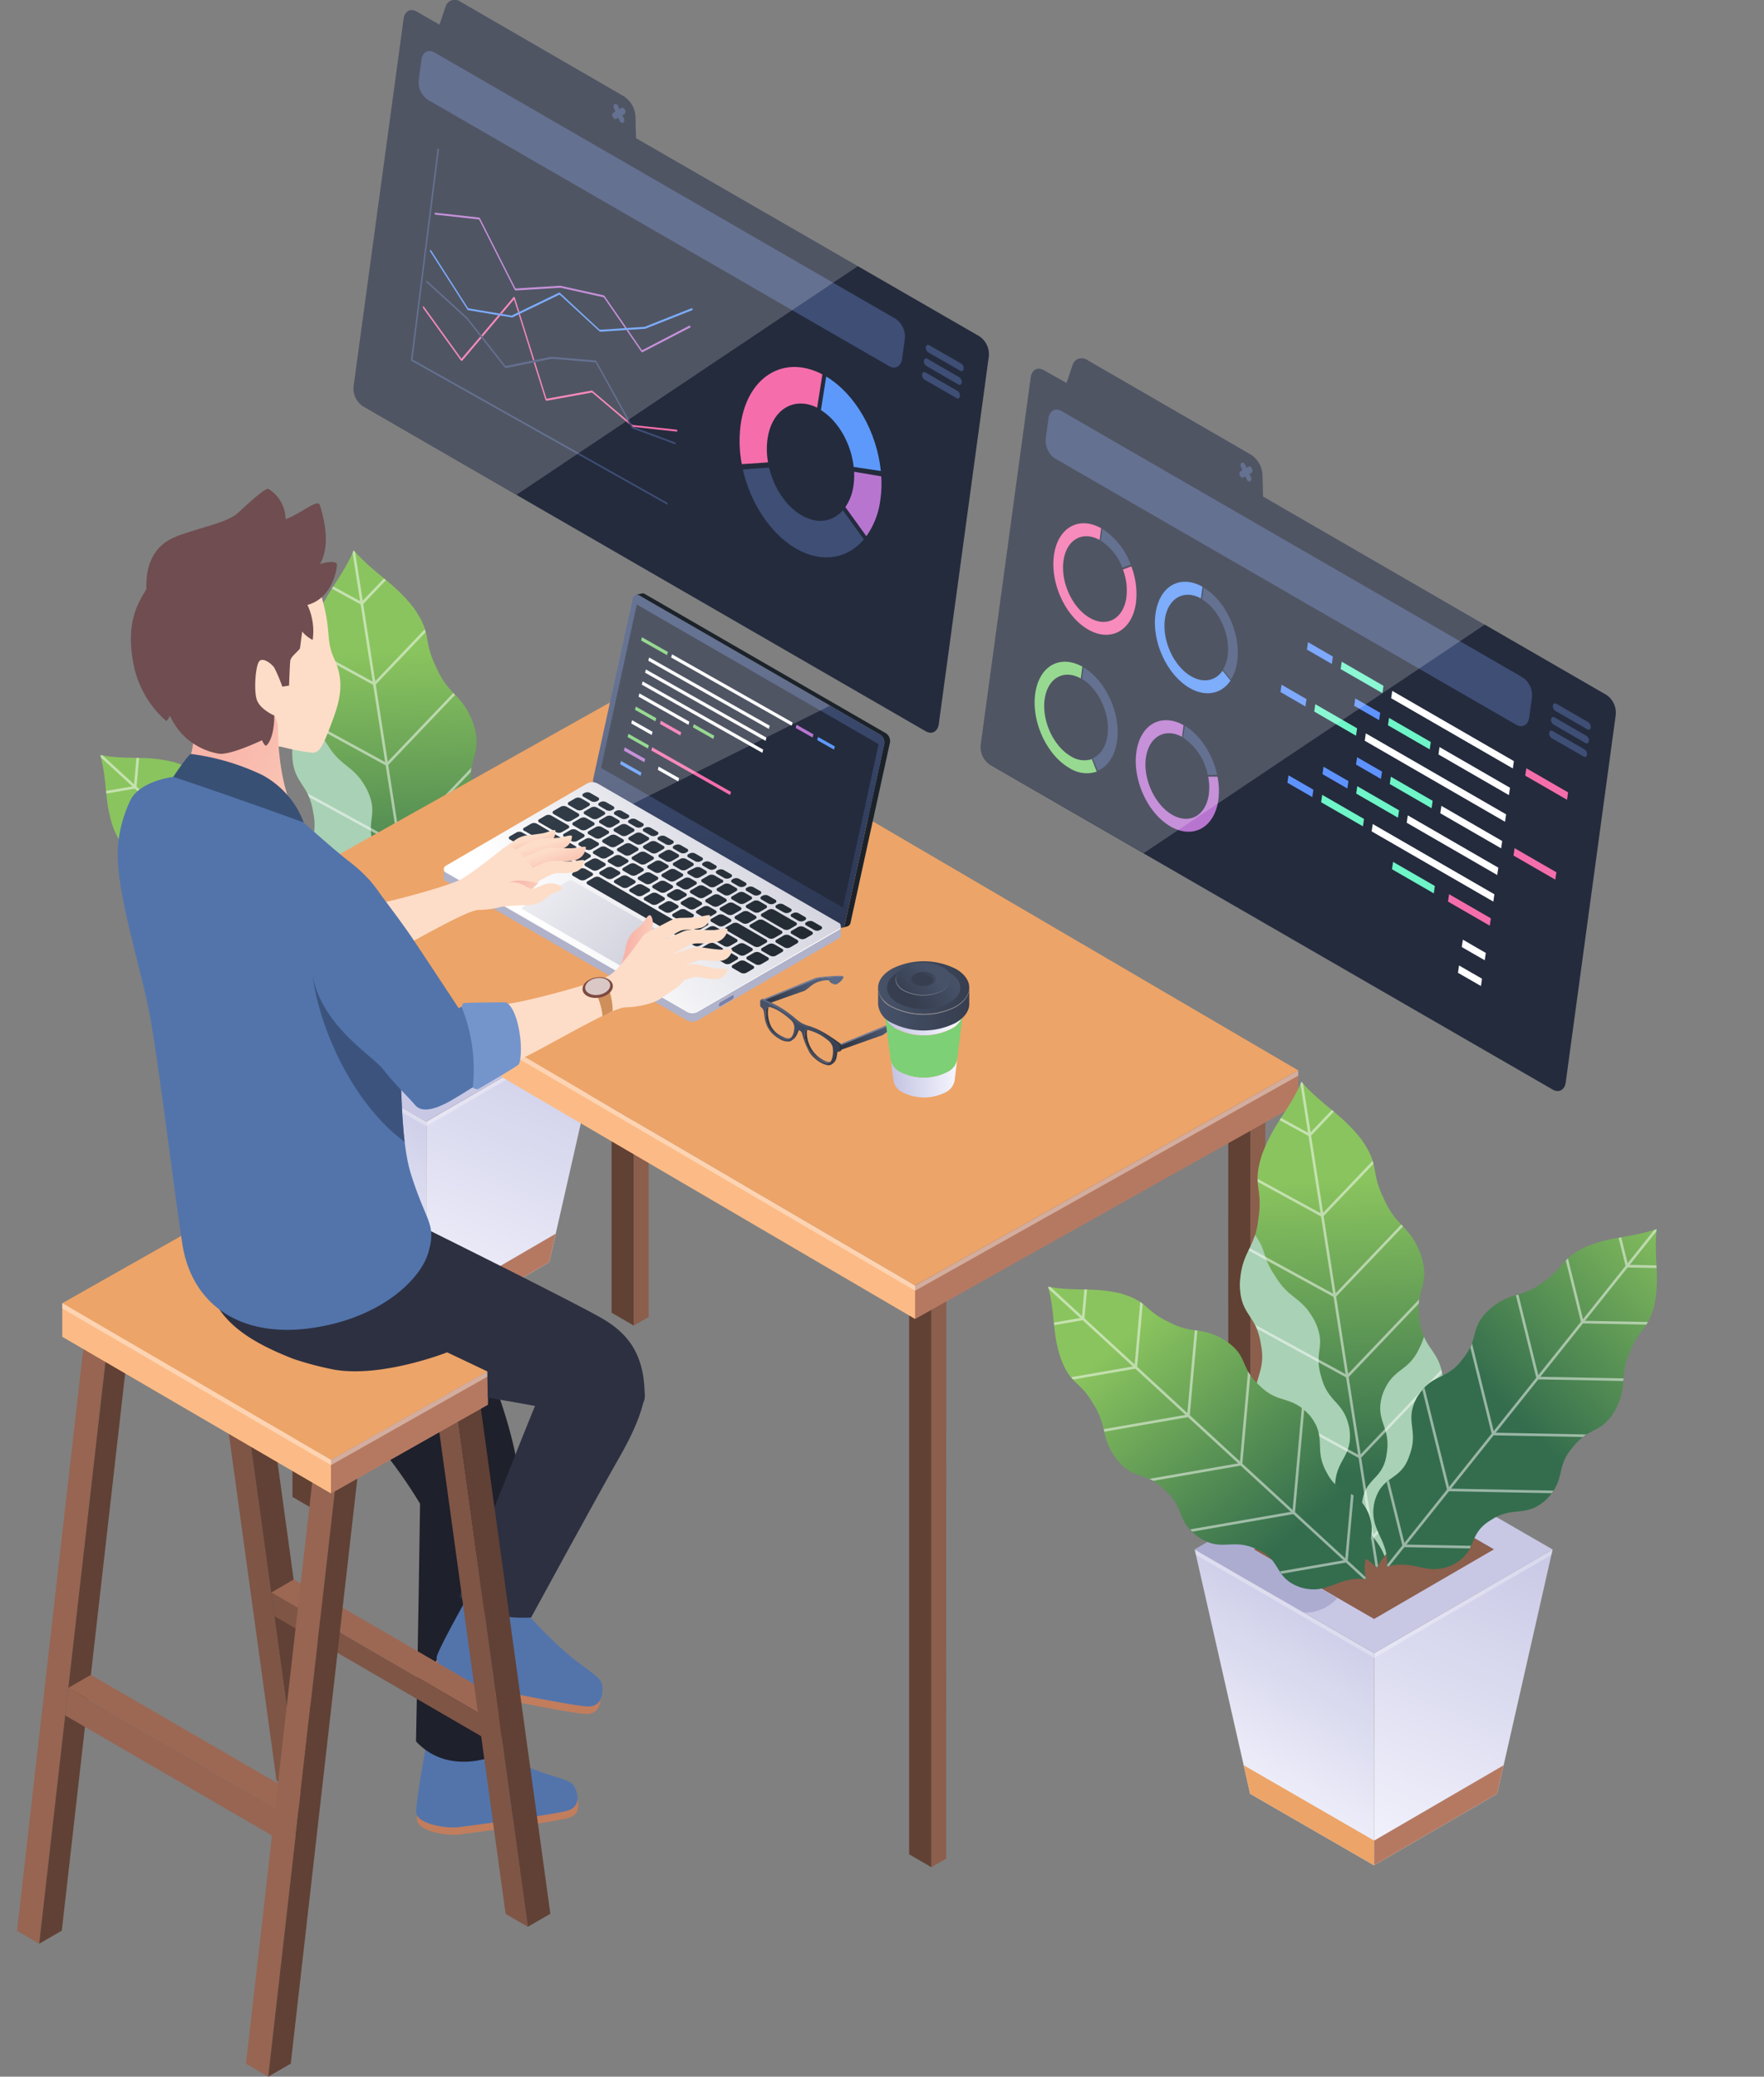 <svg xmlns="http://www.w3.org/2000/svg" xmlns:xlink="http://www.w3.org/1999/xlink" width="336.29" height="395.82" viewBox="0 0 336.29 395.82"><rect x="0" y="0" width="336.29" height="395.82" fill="#808080" stroke="none"/><defs><linearGradient id="a" x1="51.59" y1="245.46" x2="82.09" y2="193.62" gradientUnits="userSpaceOnUse"><stop offset="0" stop-color="#f7f7ff"/><stop offset="1" stop-color="#bebee0"/></linearGradient><linearGradient id="b" x1="79.44" y1="258.13" x2="115.28" y2="176.29" xlink:href="#a"/><linearGradient id="c" x1="339.32" y1="703.69" x2="353.05" y2="649.29" gradientTransform="matrix(-0.98, -0.21, -0.21, 0.98, 554.58, -438.09)" gradientUnits="userSpaceOnUse"><stop offset="0" stop-color="#346d4d"/><stop offset="1" stop-color="#8ac45e"/></linearGradient><clipPath id="d" transform="translate(3.25)"><path d="M78.56,197.49c2.76-5.61,7.45-4.78,9.34-10.82,1.6-6.1-2.76-6.57-1.58-12.51.89-6,4.86-5.86,4.84-12-.31-6.17-3.85-6-4.49-12-.92-5.91,2.15-6.32.29-12.22-2.13-5.82-4.7-5.26-7.1-10.77-2.66-5.42-.63-6.11-4.25-11.29-3.89-5-7.36-6.35-11.46-11-2.49,5.7-5.4,8-7.57,14-1.87,6,.27,6.07-.62,12-.61,6-3.23,6.22-3.49,12.41,0,6.19,3.07,5.65,4,11.55,1.19,5.86-2.23,6.79-.65,12.76,1.86,5.91,5.61,4.6,8.28,10C67,182.93,63,184.7,66.37,190,70,195.2,74.23,193,78.56,197.49Z" fill="none"/></clipPath><linearGradient id="e" x1="-840.97" y1="103.41" x2="-828.91" y2="55.61" gradientTransform="matrix(-0.9, 0.44, 0.44, 0.9, -739.3, 466.97)" xlink:href="#c"/><clipPath id="f" transform="translate(3.25)"><path d="M76.47,199.7c-1.17-5.37,2.51-7.36.5-12.55-2.24-5.06-5.49-3-7.93-7.73-2.66-4.59.13-6.69-3.27-10.93-3.59-4.08-5.94-2-9.63-5.76-3.86-3.56-2-5.52-6.49-8.56-4.65-2.83-6.11-1-10.78-3.52-4.8-2.26-3.77-3.85-9.1-5.43-5.42-1.34-8.53-.34-13.91-1.31,1.41,5.28.67,8.46,2.45,13.76,2,5.17,3.52,4,6.17,8.62,2.86,4.45,1.19,6.05,4.4,10.45,3.4,4.24,5.2,2.2,9.06,5.75,4,3.37,2.18,5.89,6.54,9.12,4.51,3,6.37.09,11.17,2.35,4.91,2,3.12,5.47,8.36,7.27C69.35,202.8,71,199,76.47,199.7Z" fill="none"/></clipPath><linearGradient id="g" x1="1042.79" y1="3920.34" x2="1054.85" y2="3872.54" gradientTransform="matrix(-0.5, -0.86, -0.86, 0.5, 4002.92, -890.03)" xlink:href="#c"/><clipPath id="h" transform="translate(3.25)"><path d="M80.48,197.31c5.27-1.54,7.51,2,12.55-.38,4.9-2.59,2.61-5.69,7.16-8.46,4.39-3,6.68-.34,10.67-4,3.82-3.86,1.61-6.06,5.07-10,3.28-4.1,5.37-2.36,8.08-7.07,2.5-4.84.61-6.17,2.76-11,1.92-4.94,3.58-4,4.78-9.46.95-5.5-.26-8.54.32-14-5.17,1.78-8.39,1.27-13.55,3.42-5,2.37-3.77,3.78-8.16,6.75-4.24,3.16-6,1.61-10.12,5.12-4,3.69-1.83,5.35-5.1,9.45-3.08,4.25-5.72,2.58-8.64,7.16-2.72,4.71.36,6.36-1.56,11.3-1.7,5.05-5.23,3.51-6.67,8.85C76.88,190.42,80.82,191.83,80.48,197.31Z" fill="none"/></clipPath><linearGradient id="i" x1="132.37" y1="122.68" x2="150.04" y2="198.85" gradientUnits="userSpaceOnUse"><stop offset="0" stop-color="#405078"/><stop offset="1" stop-color="#252e45"/></linearGradient><linearGradient id="j" x1="163.6" y1="182.67" x2="202.91" y2="151.29" gradientTransform="translate(-59.02)" gradientUnits="userSpaceOnUse"><stop offset="0" stop-color="#fff"/><stop offset="1" stop-color="#cecfdb"/></linearGradient><linearGradient id="k" x1="155.6" y1="152.01" x2="209.62" y2="181.2" gradientTransform="translate(-59.02)" gradientUnits="userSpaceOnUse"><stop offset="0" stop-color="#333e4a"/><stop offset="1" stop-color="#222931"/></linearGradient><linearGradient id="l" x1="158.14" y1="147.32" x2="212.16" y2="176.51" xlink:href="#k"/><linearGradient id="m" x1="158.09" y1="147.4" x2="212.11" y2="176.6" xlink:href="#k"/><linearGradient id="n" x1="158.04" y1="147.47" x2="212.07" y2="176.68" xlink:href="#k"/><linearGradient id="o" x1="157.02" y1="149.37" x2="211.05" y2="178.57" xlink:href="#k"/><linearGradient id="p" x1="156.98" y1="149.45" x2="211.01" y2="178.65" xlink:href="#k"/><linearGradient id="q" x1="158" y1="147.56" x2="212.03" y2="176.76" xlink:href="#k"/><linearGradient id="r" x1="155.69" y1="151.85" x2="209.71" y2="181.04" xlink:href="#k"/><linearGradient id="s" x1="154.39" y1="154.24" x2="208.42" y2="183.44" xlink:href="#k"/><linearGradient id="t" x1="156.94" y1="149.53" x2="210.96" y2="178.73" xlink:href="#k"/><linearGradient id="u" x1="157.96" y1="147.64" x2="211.98" y2="176.84" xlink:href="#k"/><linearGradient id="v" x1="155.64" y1="151.93" x2="209.67" y2="181.12" xlink:href="#k"/><linearGradient id="w" x1="154.35" y1="154.32" x2="208.37" y2="183.52" xlink:href="#k"/><linearGradient id="x" x1="157.92" y1="147.73" x2="211.94" y2="176.92" xlink:href="#k"/><linearGradient id="y" x1="153.07" y1="156.68" x2="207.1" y2="185.88" xlink:href="#k"/><linearGradient id="z" x1="154.3" y1="154.4" x2="208.33" y2="183.6" xlink:href="#k"/><linearGradient id="aa" x1="156.87" y1="149.65" x2="210.9" y2="178.85" xlink:href="#k"/><linearGradient id="ab" x1="153.03" y1="156.77" x2="207.05" y2="185.96" xlink:href="#k"/><linearGradient id="ac" x1="157.87" y1="147.81" x2="211.89" y2="177" xlink:href="#k"/><linearGradient id="ad" x1="155.54" y1="152.12" x2="209.57" y2="181.32" xlink:href="#k"/><linearGradient id="ae" x1="156.79" y1="149.77" x2="210.83" y2="178.97" xlink:href="#k"/><linearGradient id="af" x1="152.97" y1="156.89" x2="206.99" y2="186.08" xlink:href="#k"/><linearGradient id="ag" x1="154.23" y1="154.54" x2="208.25" y2="183.74" xlink:href="#k"/><linearGradient id="ah" x1="155.47" y1="152.23" x2="209.5" y2="181.43" xlink:href="#k"/><linearGradient id="ai" x1="151.63" y1="159.35" x2="205.66" y2="188.54" xlink:href="#k"/><linearGradient id="aj" x1="152.9" y1="157.01" x2="206.92" y2="186.2" xlink:href="#k"/><linearGradient id="ak" x1="154.16" y1="154.69" x2="208.18" y2="183.88" xlink:href="#k"/><linearGradient id="al" x1="152.85" y1="157.09" x2="206.88" y2="186.29" xlink:href="#k"/><linearGradient id="am" x1="151.55" y1="159.52" x2="205.56" y2="188.71" xlink:href="#k"/><linearGradient id="an" x1="151.59" y1="159.43" x2="205.61" y2="188.63" xlink:href="#k"/><linearGradient id="ao" x1="151.68" y1="159.27" x2="205.7" y2="188.46" xlink:href="#k"/><linearGradient id="ap" x1="151.73" y1="159.2" x2="205.74" y2="188.39" xlink:href="#k"/><linearGradient id="aq" x1="154.56" y1="153.93" x2="208.59" y2="183.12" xlink:href="#k"/><linearGradient id="ar" x1="153.42" y1="156.04" x2="207.44" y2="185.24" xlink:href="#k"/><linearGradient id="as" x1="154.8" y1="153.5" x2="208.82" y2="182.69" xlink:href="#k"/><linearGradient id="at" x1="156.13" y1="151.03" x2="210.15" y2="180.22" xlink:href="#k"/><linearGradient id="au" x1="152.2" y1="158.31" x2="206.22" y2="187.5" xlink:href="#k"/><linearGradient id="av" x1="158.48" y1="146.68" x2="212.51" y2="175.88" xlink:href="#k"/><linearGradient id="aw" x1="157.42" y1="148.65" x2="211.44" y2="177.84" xlink:href="#k"/><linearGradient id="ax" x1="156.07" y1="151.13" x2="210.11" y2="180.33" xlink:href="#k"/><linearGradient id="ay" x1="158.44" y1="146.76" x2="212.46" y2="175.96" xlink:href="#k"/><linearGradient id="az" x1="158.39" y1="146.84" x2="212.42" y2="176.03" xlink:href="#k"/><linearGradient id="ba" x1="158.35" y1="146.92" x2="212.37" y2="176.11" xlink:href="#k"/><linearGradient id="bb" x1="158.3" y1="147" x2="212.33" y2="176.2" xlink:href="#k"/><linearGradient id="bc" x1="157.24" y1="148.97" x2="211.27" y2="178.17" xlink:href="#k"/><linearGradient id="bd" x1="157.28" y1="148.89" x2="211.31" y2="178.09" xlink:href="#k"/><linearGradient id="be" x1="157.33" y1="148.81" x2="211.35" y2="178" xlink:href="#k"/><linearGradient id="bf" x1="157.37" y1="148.73" x2="211.4" y2="177.93" xlink:href="#k"/><linearGradient id="bg" x1="156.03" y1="151.21" x2="210.06" y2="180.4" xlink:href="#k"/><linearGradient id="bh" x1="154.74" y1="153.6" x2="208.76" y2="182.8" xlink:href="#k"/><linearGradient id="bi" x1="153.49" y1="155.92" x2="207.51" y2="185.11" xlink:href="#k"/><linearGradient id="bj" x1="154.69" y1="153.68" x2="208.72" y2="182.89" xlink:href="#k"/><linearGradient id="bk" x1="155.73" y1="151.77" x2="209.75" y2="180.96" xlink:href="#k"/><linearGradient id="bl" x1="158.27" y1="147.08" x2="212.28" y2="176.28" xlink:href="#k"/><linearGradient id="bm" x1="158.22" y1="147.16" x2="212.24" y2="176.36" xlink:href="#k"/><linearGradient id="bn" x1="157.15" y1="149.13" x2="211.18" y2="178.33" xlink:href="#k"/><linearGradient id="bo" x1="155.81" y1="151.61" x2="209.84" y2="180.81" xlink:href="#k"/><linearGradient id="bp" x1="158.18" y1="147.24" x2="212.2" y2="176.43" xlink:href="#k"/><linearGradient id="bq" x1="157.11" y1="149.21" x2="211.14" y2="178.41" xlink:href="#k"/><linearGradient id="br" x1="155.77" y1="151.69" x2="209.8" y2="180.88" xlink:href="#k"/><linearGradient id="bs" x1="155.99" y1="151.29" x2="210.02" y2="180.48" xlink:href="#k"/><linearGradient id="bt" x1="155.95" y1="151.37" x2="209.97" y2="180.56" xlink:href="#k"/><linearGradient id="bu" x1="154.65" y1="153.77" x2="208.68" y2="182.96" xlink:href="#k"/><linearGradient id="bv" x1="157.19" y1="149.05" x2="211.23" y2="178.25" xlink:href="#k"/><linearGradient id="bw" x1="153.38" y1="156.13" x2="207.4" y2="185.32" xlink:href="#k"/><linearGradient id="bx" x1="155.9" y1="151.45" x2="209.93" y2="180.65" xlink:href="#k"/><linearGradient id="by" x1="154.61" y1="153.85" x2="208.63" y2="183.04" xlink:href="#k"/><linearGradient id="bz" x1="153.33" y1="156.21" x2="207.36" y2="185.4" xlink:href="#k"/><linearGradient id="ca" x1="152.06" y1="158.56" x2="206.08" y2="187.76" xlink:href="#k"/><linearGradient id="cb" x1="155.85" y1="151.53" x2="209.89" y2="180.73" xlink:href="#k"/><linearGradient id="cc" x1="153.29" y1="156.29" x2="207.31" y2="185.48" xlink:href="#k"/><linearGradient id="cd" x1="152.01" y1="158.64" x2="206.04" y2="187.84" xlink:href="#k"/><linearGradient id="ce" x1="154.52" y1="154.01" x2="208.55" y2="183.21" xlink:href="#k"/><linearGradient id="cf" x1="153.24" y1="156.37" x2="207.27" y2="185.56" xlink:href="#k"/><linearGradient id="cg" x1="154.48" y1="154.09" x2="208.5" y2="183.28" xlink:href="#k"/><linearGradient id="ch" x1="153.2" y1="156.45" x2="207.22" y2="185.64" xlink:href="#k"/><linearGradient id="ci" x1="154.43" y1="154.17" x2="208.46" y2="183.36" xlink:href="#k"/><linearGradient id="cj" x1="153.15" y1="156.53" x2="207.18" y2="185.73" xlink:href="#k"/><linearGradient id="ck" x1="153.12" y1="156.61" x2="207.14" y2="185.8" xlink:href="#k"/><linearGradient id="cl" x1="151.87" y1="158.92" x2="205.89" y2="188.11" xlink:href="#k"/><linearGradient id="cm" x1="152.14" y1="158.4" x2="206.17" y2="187.6" xlink:href="#k"/><linearGradient id="cn" x1="152.1" y1="158.48" x2="206.13" y2="187.68" xlink:href="#k"/><linearGradient id="co" x1="158.53" y1="146.59" x2="212.55" y2="175.79" xlink:href="#k"/><linearGradient id="cp" x1="157.46" y1="148.56" x2="211.5" y2="177.77" xlink:href="#k"/><linearGradient id="cq" x1="157.07" y1="149.29" x2="211.09" y2="178.48" xlink:href="#k"/><linearGradient id="cr" x1="149.42" y1="155.74" x2="178.85" y2="185.47" xlink:href="#j"/><linearGradient id="cs" x1="4341.04" y1="159.98" x2="4340.28" y2="162.42" gradientTransform="matrix(-1, 0, 0, 1, 4438.39, 0)" gradientUnits="userSpaceOnUse"><stop offset="0" stop-color="#fdddc8"/><stop offset="1" stop-color="#f8b4a8"/></linearGradient><linearGradient id="ct" x1="4338.52" y1="161.01" x2="4337.33" y2="165.34" xlink:href="#cs"/><linearGradient id="cu" x1="4336.66" y1="161.96" x2="4334.76" y2="167.23" xlink:href="#cs"/><linearGradient id="cv" x1="4381.95" y1="177.94" x2="4395.71" y2="176" gradientTransform="matrix(-1, 0, 0, 1, 4438.39, 0)" gradientUnits="userSpaceOnUse"><stop offset="0" stop-color="#fbd1be"/><stop offset="1" stop-color="#f8b4a8"/></linearGradient><linearGradient id="cw" x1="4338.41" y1="170.34" x2="4344.03" y2="169.54" xlink:href="#cv"/><linearGradient id="cx" x1="4378.53" y1="160.49" x2="4402.7" y2="145.05" xlink:href="#cv"/><linearGradient id="cy" x1="4316.95" y1="180.75" x2="4321.85" y2="180.06" xlink:href="#cv"/><linearGradient id="cz" x1="4303.16" y1="199.6" x2="4303.42" y2="199.6" gradientTransform="matrix(-1, 0, 0, 1, 4463.39, 0)" gradientUnits="userSpaceOnUse"><stop offset="0" stop-color="#475269"/><stop offset="1" stop-color="#363e4f"/></linearGradient><linearGradient id="da" x1="4290.1" y1="195.25" x2="4303.53" y2="199.37" gradientTransform="matrix(-1, 0, 0, 1, 4460.15, 0)" gradientUnits="userSpaceOnUse"><stop offset="0" stop-color="#5b6a87"/><stop offset="1" stop-color="#2c3340"/></linearGradient><linearGradient id="db" x1="4318" y1="191.14" x2="4318.25" y2="191.14" xlink:href="#cz"/><linearGradient id="dc" x1="4304.94" y1="186.79" x2="4318.37" y2="190.91" xlink:href="#da"/><linearGradient id="dd" x1="4312.45" y1="194.95" x2="4317.36" y2="194.95" xlink:href="#da"/><linearGradient id="de" x1="4304.87" y1="199.38" x2="4309.96" y2="199.38" xlink:href="#da"/><linearGradient id="df" x1="4316.65" y1="190.92" x2="4302.79" y2="199.99" xlink:href="#da"/><linearGradient id="dg" x1="4314.16" y1="192.19" x2="4306.15" y2="203.27" gradientTransform="matrix(-1, 0, 0, 1, 4460.15, 0)" xlink:href="#cz"/><linearGradient id="dh" x1="179.37" y1="204.76" x2="165.52" y2="205.96" xlink:href="#a"/><linearGradient id="di" x1="178.41" y1="193.74" x2="164.56" y2="194.94" xlink:href="#a"/><linearGradient id="dj" x1="164.15" y1="188.25" x2="181.53" y2="188.25" gradientTransform="matrix(1, 0, 0, 1, 0, 0)" xlink:href="#cz"/><linearGradient id="dk" x1="174.32" y1="185.31" x2="168.54" y2="190.32" gradientTransform="matrix(1, 0, 0, 1, 0, 0)" xlink:href="#cz"/><linearGradient id="dl" x1="176.97" y1="185.17" x2="172.64" y2="186.66" gradientTransform="matrix(1, 0, 0, 1, 0, 0)" xlink:href="#cz"/><linearGradient id="dm" x1="178.7" y1="185.49" x2="170.17" y2="189.31" gradientTransform="matrix(1, 0, 0, 1, 0, 0)" xlink:href="#cz"/><linearGradient id="dn" x1="164.15" y1="192.32" x2="181.53" y2="192.32" gradientTransform="matrix(1, 0, 0, 1, 0, 0)" xlink:href="#cz"/><linearGradient id="do" x1="232.3" y1="346.78" x2="262.8" y2="294.94" xlink:href="#a"/><linearGradient id="dp" x1="260.15" y1="359.45" x2="295.98" y2="277.61" xlink:href="#a"/><linearGradient id="dq" x1="141.14" y1="764.01" x2="154.86" y2="709.61" xlink:href="#c"/><clipPath id="dr" transform="translate(3.25)"><path d="M259.27,298.81c2.76-5.61,7.44-4.78,9.34-10.82,1.6-6.1-2.76-6.56-1.59-12.51.89-6,4.87-5.86,4.85-12.05-.31-6.17-3.85-6-4.5-12-.91-5.91,2.16-6.32.3-12.22-2.13-5.82-4.7-5.26-7.1-10.78-2.67-5.41-.64-6.1-4.26-11.28-3.88-5-7.35-6.35-11.45-11-2.49,5.7-5.4,8-7.57,14-1.88,6,.27,6.07-.63,12-.61,6-3.22,6.23-3.49,12.42,0,6.19,3.08,5.65,4,11.55,1.2,5.86-2.23,6.79-.64,12.76,1.86,5.9,5.61,4.59,8.27,10,2.93,5.31-1.08,7.08,2.29,12.4C250.72,296.52,254.93,294.3,259.27,298.81Z" fill="none"/></clipPath><linearGradient id="ds" x1="-958.44" y1="274.06" x2="-946.37" y2="226.26" gradientTransform="matrix(-0.9, 0.44, 0.44, 0.9, -739.3, 466.97)" xlink:href="#c"/><clipPath id="dt" transform="translate(3.25)"><path d="M257.18,301c-1.17-5.37,2.5-7.36.5-12.55-2.24-5.07-5.49-3-7.94-7.73-2.65-4.59.14-6.69-3.26-10.94-3.6-4.07-5.94-2-9.64-5.76-3.86-3.55-2-5.51-6.49-8.55-4.64-2.84-6.1-1-10.77-3.52-4.8-2.27-3.78-3.85-9.1-5.43-5.43-1.34-8.54-.34-13.91-1.31,1.41,5.28.67,8.46,2.45,13.76,2,5.17,3.51,4,6.17,8.62,2.85,4.45,1.19,6.05,4.39,10.45,3.41,4.24,5.21,2.2,9.07,5.75,4,3.37,2.18,5.88,6.54,9.12,4.51,3,6.37.09,11.16,2.35,4.92,2.05,3.13,5.46,8.36,7.27C250.05,304.12,251.73,300.29,257.18,301Z" fill="none"/></clipPath><linearGradient id="du" x1="864.3" y1="3815.14" x2="876.37" y2="3767.34" gradientTransform="matrix(-0.5, -0.86, -0.86, 0.5, 4002.92, -890.03)" xlink:href="#c"/><clipPath id="dv" transform="translate(3.25)"><path d="M261.18,298.63c5.27-1.54,7.52,2,12.56-.38,4.89-2.59,2.61-5.69,7.15-8.46,4.39-3,6.69-.34,10.68-4,3.81-3.87,1.6-6.06,5.07-10,3.27-4.1,5.36-2.36,8.08-7.07,2.5-4.84.61-6.17,2.75-11,1.92-4.94,3.58-4,4.78-9.46.95-5.5-.26-8.54.33-14-5.17,1.78-8.39,1.27-13.55,3.41-5,2.38-3.77,3.79-8.17,6.76-4.24,3.16-5.95,1.61-10.11,5.12-4,3.69-1.83,5.35-5.11,9.45-3.08,4.25-5.71,2.58-8.64,7.16-2.71,4.71.36,6.36-1.56,11.3-1.69,5.05-5.23,3.5-6.66,8.85C257.59,291.74,261.52,293.15,261.18,298.63Z" fill="none"/></clipPath></defs><g style="isolation:isolate"><path d="M183.48,64.11A4.14,4.14,0,0,1,185.25,68l-9.53,70c-.2,1.44-1.31,2.06-2.49,1.38L65.94,77.42a4.09,4.09,0,0,1-1.77-3.84l9.53-70c.2-1.44,1.31-2.07,2.48-1.39l4.36,2.51,1.17-3.49A1.83,1.83,0,0,1,84.54.34l31.13,18a4.89,4.89,0,0,1,2.21,3.75l.12,4.24Z" transform="translate(3.25)" fill="#242b3d"/><path d="M143.37,89.12c.92,3.87,3.23,7.43,6.28,9.15s5.89,1.14,7.79-1l4,5.54c-3.08,3.66-7.89,4.59-12.8,1.83s-8.85-8.76-10.28-15.16Z" transform="translate(3.25)" fill="#3e4e75"/><path d="M154.26,71.77c5.64,3.38,9.68,10.68,10.41,18L159.5,89c-.49-4.41-2.9-8.75-6.25-10.83Z" transform="translate(3.25)" fill="#5d99fa"/><path d="M164.75,90.79a22.08,22.08,0,0,1-.21,4.75,15.11,15.11,0,0,1-2.63,6.66l-4-5.55a9.35,9.35,0,0,0,1.53-4,13.77,13.77,0,0,0,.14-2.73Z" transform="translate(3.25)" fill="#b875d0"/><path d="M153.53,71.36l-1,6.35c-4.38-2.2-8.56.3-9.43,5.77a14.25,14.25,0,0,0,.07,4.65l-5,.34a23.35,23.35,0,0,1-.17-7.86C139.42,71.64,146.33,67.58,153.53,71.36Z" transform="translate(3.25)" fill="#f56eab"/><polygon points="131.87 58.74 132.06 58.88 132.01 59.1 123.02 62.66 119.71 62.88 119.41 62.9 114.37 63.23 106.68 56.15 99.11 59.81 98.89 59.92 97.65 60.51 95.39 60.15 94.99 60.08 89.23 59.11 89.12 59.02 81.98 47.88 81.97 47.62 82.16 47.68 89.25 58.76 95.25 59.77 95.66 59.84 97.53 60.15 98.77 59.55 99 59.44 106.6 55.77 106.73 55.8 114.34 62.86 119.16 62.55 119.47 62.52 122.89 62.3 131.87 58.74" fill="#5d99fa"/><polygon points="112.92 74.47 119.72 80.24 120.11 80.96 112.87 74.81 104.18 76.39 104 76.24 101.75 69.07 102 69.02 104.19 76.01 112.81 74.44 112.92 74.47" fill="#f56eab"/><polygon points="115.24 56.4 119.47 62.52 119.16 62.55 115.1 56.67 106.87 54.84 98.27 55.37 98.12 55.25 91.33 41.83 82.98 40.91 82.82 40.71 82.94 40.54 91.36 41.47 91.49 41.58 98.27 54.99 106.79 54.46 115.14 56.31 115.24 56.4" fill="#b875d0"/><polygon points="91.75 63.91 94.99 60.08 95.39 60.15 91.98 64.19 91.75 63.91" fill="#f56eab"/><polygon points="98.15 56.73 99 59.44 98.77 59.55 97.99 57.07 95.66 59.83 95.25 59.77 97.92 56.61 98.04 56.58 98.15 56.73" fill="#f56eab"/><polygon points="99.11 59.81 101.89 68.66 101.64 68.71 98.89 59.92 99.11 59.81" fill="#f56eab"/><polygon points="87.97 68.38 91.58 64.12 91.8 64.41 88.09 68.79 87.9 68.75 80.62 58.66 80.61 58.4 80.8 58.43 87.97 68.38" fill="#f56eab"/><polygon points="131.46 62.05 131.64 62.17 131.61 62.41 122.45 67.15 122.3 67.09 119.41 62.9 119.71 62.88 122.39 66.77 131.46 62.05" fill="#b875d0"/><polygon points="113.57 68.71 113.69 68.81 120.29 80.72 120.62 81.33 120.73 81.37 128.72 84.33 128.86 84.56 128.72 84.68 120.56 81.67 120.45 81.57 120.11 80.96 119.72 80.24 113.54 69.07 105.18 68.38 102 69.02 101.75 69.07 96.42 70.15 96.28 70.08 91.8 64.41 91.58 64.12 88.93 60.77 81.28 53.8 81.21 53.54 81.39 53.52 89.05 60.49 91.75 63.91 91.98 64.19 96.38 69.78 101.64 68.71 101.89 68.66 105.08 68.01 113.57 68.71" fill="#3e4e75"/><polygon points="129.01 81.9 129.16 82.09 129.06 82.27 120.73 81.37 120.62 81.33 120.28 80.72 120.61 81 129.01 81.9" fill="#f56eab"/><polygon points="83.69 28.45 78.64 68.52 127.29 95.87 127.25 96.21 78.33 68.71 83.42 28.29 83.69 28.45" fill="#3e4e75"/><path d="M113.89,22.64a.34.34,0,0,0,.35,0l.38-.21.27.59a.86.86,0,0,0,.31.36.36.36,0,0,0,.36,0,.64.64,0,0,0,.11-.81l-.28-.6.39-.2a.65.65,0,0,0,.11-.81.83.83,0,0,0-.31-.37.39.39,0,0,0-.36,0l-.38.22-.27-.6a.86.86,0,0,0-.31-.36.37.37,0,0,0-.35,0,.64.64,0,0,0-.11.81l.28.59-.39.22a.64.64,0,0,0-.11.81A.86.86,0,0,0,113.89,22.64Z" transform="translate(3.25)" fill="#3e4e75"/><path d="M167.48,60.76,79.58,10c-1.18-.68-2.29-.06-2.48,1.38l-.52,3.81a4.09,4.09,0,0,0,1.77,3.85l87.9,50.75c1.17.68,2.29,0,2.48-1.39l.52-3.81A4.09,4.09,0,0,0,167.48,60.76Z" transform="translate(3.25)" fill="#3e4e75"/><path d="M180,69.31,173.9,65.8c-.3-.18-.6,0-.65.36a1.08,1.08,0,0,0,.46,1l6.1,3.51c.31.18.6,0,.65-.36A1.08,1.08,0,0,0,180,69.31Z" transform="translate(3.25)" fill="#3e4e75"/><path d="M179.29,74.51,173.2,71a.42.42,0,0,0-.66.36,1.09,1.09,0,0,0,.47,1l6.09,3.52c.31.18.6,0,.65-.37A1,1,0,0,0,179.29,74.51Z" transform="translate(3.25)" fill="#3e4e75"/><path d="M179.64,71.91l-6.09-3.52c-.31-.18-.61,0-.66.37a1.07,1.07,0,0,0,.47,1l6.09,3.52c.31.18.61,0,.66-.37A1.09,1.09,0,0,0,179.64,71.91Z" transform="translate(3.25)" fill="#3e4e75"/><path d="M118,26.31l-.12-4.24a4.89,4.89,0,0,0-2.21-3.75L84.54.34a1.83,1.83,0,0,0-2.83.85L80.54,4.68,76.18,2.17c-1.17-.68-2.28,0-2.48,1.39l-9.53,70a4.09,4.09,0,0,0,1.77,3.84l29.28,16.9L160.3,50.73Z" transform="translate(3.25)" fill="#fff" opacity="0.2" style="mix-blend-mode:overlay"/><path d="M303,132.45a4.1,4.1,0,0,1,1.77,3.85l-9.53,70c-.19,1.44-1.3,2.06-2.48,1.38L185.49,145.76a4.09,4.09,0,0,1-1.77-3.84l9.53-70c.19-1.45,1.3-2.07,2.48-1.39L200.08,73l1.18-3.5a1.82,1.82,0,0,1,2.82-.84l31.14,18a4.88,4.88,0,0,1,2.2,3.75l.12,4.24Z" transform="translate(3.25)" fill="#242b3d"/><path d="M206.91,100.82a13.71,13.71,0,0,1,5.4,6.79l-1.6.6a10.63,10.63,0,0,0-4.1-5.16Z" transform="translate(3.25)" fill="#3e4e75"/><path d="M206.68,100.68l-.3,2.24c-3.27-1.81-6.34-.06-6.89,4s1.68,8.92,5,10.84,6.44.15,7-3.92a11.12,11.12,0,0,0-.67-5.29l1.61-.59a14.69,14.69,0,0,1,.88,6.93c-.73,5.31-4.81,7.58-9.13,5.09s-7.23-8.81-6.51-14.11S202.41,98.3,206.68,100.68Z" transform="translate(3.25)" fill="#f56eab"/><path d="M203.09,127.07l-.3,2.24c-3.28-1.81-6.34-.06-6.89,4s1.68,8.93,5,10.84a4.69,4.69,0,0,0,4,.54l.93,2.39a6.08,6.08,0,0,1-5.22-.7c-4.31-2.49-7.23-8.81-6.51-14.12S198.81,124.69,203.09,127.07Z" transform="translate(3.25)" fill="#7dd075"/><path d="M203.32,127.2c4.26,2.55,7.11,8.8,6.39,14-.39,2.91-1.8,4.9-3.7,5.71l-.93-2.39c1.45-.62,2.51-2.15,2.81-4.37.55-4-1.63-8.8-4.87-10.76Z" transform="translate(3.25)" fill="#3e4e75"/><path d="M222.63,138.35c3,1.8,5.33,5.49,6.16,9.34H227a11.25,11.25,0,0,0-4.7-7.1Z" transform="translate(3.25)" fill="#3e4e75"/><path d="M222.39,138.22l-.3,2.23c-3.27-1.8-6.34,0-6.89,4s1.68,8.92,5,10.84,6.45.16,7-3.91a10.18,10.18,0,0,0-.12-3.34h1.77a13.56,13.56,0,0,1,.17,4.39c-.72,5.3-4.81,7.58-9.13,5.09s-7.23-8.81-6.51-14.12S218.12,135.84,222.39,138.22Z" transform="translate(3.25)" fill="#b875d0"/><path d="M226,111.83l-.3,2.23c-3.27-1.81-6.34,0-6.88,4s1.67,8.93,5,10.84c2.39,1.38,4.68.86,6-1.06l1.52,1.88c-1.69,2.52-4.69,3.21-7.81,1.41-4.31-2.5-7.23-8.81-6.5-14.12S221.71,109.45,226,111.83Z" transform="translate(3.25)" fill="#5d99fa"/><path d="M226.22,112c4.25,2.54,7.11,8.8,6.39,14.05a8.57,8.57,0,0,1-1.19,3.48l-1.52-1.89a6.75,6.75,0,0,0,.89-2.64c.55-4-1.63-8.81-4.88-10.76Z" transform="translate(3.25)" fill="#3e4e75"/><polygon points="290.98 146.43 290.77 147.84 298.74 152.44 298.94 151.03 290.98 146.43" fill="#f56eab"/><polygon points="288.74 161.66 288.54 163.07 296.5 167.66 296.71 166.26 288.74 161.66" fill="#f56eab"/><polygon points="276.26 170.44 276.05 171.84 284.01 176.44 284.22 175.04 276.26 170.44" fill="#f56eab"/><polygon points="255.79 126.12 255.58 127.53 263.55 132.12 263.75 130.72 255.79 126.12" fill="#6ef5c8"/><polygon points="249.36 122.4 249.15 123.81 253.9 126.55 254.1 125.14 249.36 122.4" fill="#5e93ff"/><polygon points="260.38 139.78 260.18 141.19 286.92 156.63 287.13 155.22 260.38 139.78" fill="#fff"/><polygon points="264.81 136.83 264.6 138.24 272.56 142.84 272.77 141.43 264.81 136.83" fill="#6ef5c8"/><polygon points="274.43 142.39 274.23 143.8 287.66 151.55 287.87 150.15 274.43 142.39" fill="#fff"/><polygon points="265.42 131.68 265.21 133.08 288.41 146.47 288.61 145.07 265.42 131.68" fill="#fff"/><polygon points="250.75 134.22 250.55 135.63 258.51 140.23 258.72 138.82 250.75 134.22" fill="#6ef5c8"/><polygon points="258.37 133.12 258.17 134.53 262.91 137.26 263.12 135.86 258.37 133.12" fill="#5e93ff"/><polygon points="244.32 130.51 244.12 131.91 248.86 134.66 249.07 133.25 244.32 130.51" fill="#5e93ff"/><polygon points="252.07 151.5 251.86 152.91 259.83 157.5 260.04 156.1 252.07 151.5" fill="#6ef5c8"/><polygon points="258.75 149.85 258.55 151.26 266.51 155.86 266.72 154.45 258.75 149.85" fill="#6ef5c8"/><polygon points="265.15 148.04 264.95 149.44 272.92 154.05 273.12 152.64 265.15 148.04" fill="#6ef5c8"/><polygon points="258.72 144.33 258.51 145.73 263.26 148.47 263.47 147.07 258.72 144.33" fill="#5e93ff"/><polygon points="274.79 153.6 274.58 155.01 286.18 161.7 286.38 160.3 274.79 153.6" fill="#fff"/><polygon points="252.32 146.14 252.12 147.55 256.86 150.29 257.07 148.88 252.32 146.14" fill="#5e93ff"/><polygon points="268.38 155.41 268.18 156.82 285.43 166.78 285.64 165.38 268.38 155.41" fill="#fff"/><polygon points="261.7 157.06 261.49 158.46 284.69 171.85 284.89 170.45 261.7 157.06" fill="#fff"/><polygon points="265.58 164.28 265.37 165.68 273.34 170.28 273.54 168.87 265.58 164.28" fill="#6ef5c8"/><polygon points="245.64 147.78 245.43 149.19 250.18 151.93 250.38 150.52 245.64 147.78" fill="#5e93ff"/><polygon points="278.88 179.1 278.67 180.51 283.05 183.03 283.25 181.63 278.88 179.1" fill="#fff"/><polygon points="278.15 184.02 277.95 185.42 282.33 187.94 282.53 186.54 278.15 184.02" fill="#fff"/><path d="M233.43,91a.34.34,0,0,0,.35,0l.39-.21.27.59a.86.86,0,0,0,.31.36.36.36,0,0,0,.36,0,.66.66,0,0,0,.11-.81l-.28-.6.39-.21c.21-.12.25-.48.11-.8a.83.83,0,0,0-.31-.37.36.36,0,0,0-.36,0l-.38.21-.28-.59a.78.78,0,0,0-.3-.36.34.34,0,0,0-.35,0,.64.64,0,0,0-.11.81l.27.59-.38.22a.64.64,0,0,0-.11.81A.84.84,0,0,0,233.43,91Z" transform="translate(3.25)" fill="#3e4e75"/><path d="M287,129.1,199.12,78.35c-1.17-.68-2.28-.06-2.48,1.38l-.52,3.81a4.13,4.13,0,0,0,1.77,3.85l87.91,50.75c1.17.68,2.28.05,2.48-1.39l.52-3.81A4.1,4.1,0,0,0,287,129.1Z" transform="translate(3.25)" fill="#3e4e75"/><path d="M299.54,137.65l-6.09-3.52c-.31-.17-.6,0-.66.37a1.12,1.12,0,0,0,.47,1l6.09,3.51a.42.42,0,0,0,.66-.36A1.1,1.1,0,0,0,299.54,137.65Z" transform="translate(3.25)" fill="#3e4e75"/><path d="M298.83,142.84l-6.09-3.51c-.3-.18-.6,0-.65.36a1.09,1.09,0,0,0,.47,1l6.09,3.51c.31.18.6,0,.65-.36A1.08,1.08,0,0,0,298.83,142.84Z" transform="translate(3.25)" fill="#3e4e75"/><path d="M299.19,140.25l-6.09-3.52c-.31-.18-.61,0-.66.37a1.08,1.08,0,0,0,.47,1l6.09,3.52c.31.18.6,0,.66-.37A1.08,1.08,0,0,0,299.19,140.25Z" transform="translate(3.25)" fill="#3e4e75"/><path d="M237.54,94.65l-.12-4.24a4.88,4.88,0,0,0-2.2-3.75l-31.14-18a1.82,1.82,0,0,0-2.82.84L200.08,73l-4.35-2.51c-1.18-.68-2.29-.06-2.48,1.39l-9.53,70a4.09,4.09,0,0,0,1.77,3.84l29.28,16.9,65.08-43.59Z" transform="translate(3.25)" fill="#fff" opacity="0.2" style="mix-blend-mode:overlay"/><polygon points="81.09 180.73 58.23 194.02 65.34 240.58 81.12 231.41 97 240.58 104.11 194.02 81.09 180.73" fill="#8c5e4c"/><polygon points="81.28 213.78 81.25 254.21 57.63 240.58 47.05 194.02 81.28 213.78" fill="url(#a)"/><polygon points="115.29 194.02 104.71 240.58 81.25 254.21 81.28 213.78 115.29 194.02" fill="url(#b)"/><polygon points="56.39 235.14 57.63 240.58 81.25 254.21 81.26 254.2 81.26 249.5 56.39 235.14" fill="#eda468"/><polygon points="105.94 235.15 81.26 249.5 81.26 254.2 104.71 240.58 105.94 235.15" fill="#b57962"/><polygon points="81.28 214.66 115.06 195.03 115.29 194.02 81.28 213.78 47.05 194.02 47.28 195.03 81.28 214.66" fill="#fff" opacity="0.3"/><path d="M77.81,174.26,112,194,78,213.78,43.81,194Zm.19,33L100.86,194l-23-13.29L55,194,78,207.3" transform="translate(3.25)" fill="#c8c8e5"/><path d="M64.6,206A8,8,0,0,0,71,203.27L55,194l13.71-8c-2.26-.53-4.18.26-7-2.09l-.23-.19L43.81,194Z" transform="translate(3.25)" fill="#acacd1"/><path d="M56,130.89c.89-6-1.25-6,.62-12,2.17-6,5.08-8.29,7.57-14,4.1,4.68,7.57,6,11.46,11,3.62,5.18,1.59,5.87,4.25,11.29,2.4,5.51,5,5,7.1,10.77,1.86,5.9-1.21,6.31-.29,12.22.64,5.94,4.18,5.78,4.49,12,0,6.19-4,6.08-4.84,12-1.18,5.94,3.18,6.41,1.58,12.51-1.89,6-6.58,5.21-9.34,10.82C74.23,193,70,195.2,66.37,190c-3.37-5.32.64-7.09-2.28-12.4-2.67-5.41-6.42-4.1-8.28-10-1.58-6,1.84-6.9.65-12.76-.92-5.9-4-5.36-4-11.55C52.73,137.11,55.35,136.87,56,130.89Z" transform="translate(3.25)" fill="url(#c)"/><path d="M91.16,162.11c-.24-4.74-2.38-5.75-3.65-8.66a12.17,12.17,0,0,1-.84,2.12c-2.17,4.78-5.08,3.68-7,8.75-1.71,5.16,1.64,6.16.75,11.39-.65,5.29-4.42,4.48-4.75,10-.06,4.79,3,5.9,4.34,9.58,2.74-3.31,6.32-3.53,7.92-8.63,1.6-6.1-2.76-6.57-1.58-12.51C87.21,168.19,91.18,168.3,91.16,162.11Z" transform="translate(3.25)" fill="#a9d1b5" style="mix-blend-mode:multiply"/><path d="M55.32,134.09c2.22,2.92,1.28,4.06,3.88,7.88,2.77,4.51,4.94,3.7,7.5,8.5,2.35,4.91-.27,5.64,1.25,10.67,1.29,5.09,4.36,4.51,5.39,9.85.77,5.38-2.7,5.78-2.74,11.07-.29,5.32,3.56,5.19,2.92,10.69a9,9,0,0,1-.39,1.55c-2.38-.77-4.66-1.3-6.76-4.28-3.37-5.32.64-7.09-2.28-12.4-2.67-5.41-6.42-4.1-8.28-10-1.58-6,1.84-6.9.65-12.76-.92-5.9-4-5.36-4-11.55C52.68,138.46,54.32,137.25,55.32,134.09Z" transform="translate(3.25)" fill="#a9d1b5" style="mix-blend-mode:multiply"/><g clip-path="url(#d)"><g opacity="0.5" style="mix-blend-mode:overlay"><line x1="66.92" y1="101.81" x2="82.35" y2="200.95" fill="none" stroke="#fff" stroke-linejoin="round" stroke-width="0.5"/><polyline points="54.83 177.49 80.91 191.75 101.43 170.24" fill="none" stroke="#fff" stroke-linejoin="round" stroke-width="0.5"/><polyline points="52.45 162.15 78.53 176.41 99.04 154.9" fill="none" stroke="#fff" stroke-linejoin="round" stroke-width="0.5"/><polyline points="50.06 146.81 76.14 161.07 96.66 139.56" fill="none" stroke="#fff" stroke-linejoin="round" stroke-width="0.5"/><polyline points="47.67 131.47 73.75 145.72 94.27 124.22" fill="none" stroke="#fff" stroke-linejoin="round" stroke-width="0.5"/><polyline points="45.29 116.13 71.37 130.38 91.88 108.88" fill="none" stroke="#fff" stroke-linejoin="round" stroke-width="0.5"/><polyline points="42.9 100.79 68.98 115.04 89.5 93.53" fill="none" stroke="#fff" stroke-linejoin="round" stroke-width="0.5"/></g></g><path d="M24.48,166.29c-2.65-4.59-4.15-3.45-6.17-8.62-1.78-5.3-1-8.48-2.45-13.76,5.38,1,8.49,0,13.91,1.31,5.33,1.58,4.3,3.17,9.1,5.43,4.67,2.48,6.13.69,10.78,3.52,4.51,3,2.63,5,6.49,8.56,3.69,3.73,6,1.68,9.63,5.76,3.4,4.24.61,6.34,3.27,10.93,2.44,4.73,5.69,2.67,7.93,7.73,2,5.19-1.67,7.18-.5,12.55C71,199,69.35,202.8,64,201.23c-5.24-1.8-3.45-5.22-8.36-7.27-4.8-2.26-6.66.7-11.17-2.35-4.36-3.23-2.51-5.75-6.54-9.12-3.86-3.55-5.66-1.51-9.06-5.75C25.67,172.34,27.34,170.74,24.48,166.29Z" transform="translate(3.25)" fill="url(#e)"/><g clip-path="url(#f)"><g opacity="0.5" style="mix-blend-mode:overlay"><line x1="17.12" y1="142.08" x2="81.98" y2="201.78" fill="none" stroke="#fff" stroke-linejoin="round" stroke-width="0.5"/><polyline points="50.23 200.72 75.96 196.24 78.29 170.23" fill="none" stroke="#fff" stroke-linejoin="round" stroke-width="0.5"/><polyline points="40.19 191.48 65.92 187 68.25 160.99" fill="none" stroke="#fff" stroke-linejoin="round" stroke-width="0.5"/><polyline points="30.16 182.24 55.89 177.76 58.22 151.75" fill="none" stroke="#fff" stroke-linejoin="round" stroke-width="0.5"/><polyline points="20.12 173 45.85 168.53 48.18 142.51" fill="none" stroke="#fff" stroke-linejoin="round" stroke-width="0.5"/><polyline points="10.08 163.76 35.81 159.29 38.14 133.27" fill="none" stroke="#fff" stroke-linejoin="round" stroke-width="0.5"/><polyline points="0.04 154.52 25.77 150.05 28.1 124.04" fill="none" stroke="#fff" stroke-linejoin="round" stroke-width="0.5"/></g></g><path d="M110.16,143.1c4.39-3,3.14-4.38,8.16-6.75,5.16-2.15,8.38-1.64,13.55-3.42-.58,5.43.63,8.47-.32,14-1.2,5.42-2.86,4.52-4.78,9.46-2.15,4.83-.26,6.16-2.76,11-2.71,4.71-4.8,3-8.08,7.07-3.46,3.95-1.25,6.15-5.07,10-4,3.69-6.28,1.06-10.67,4-4.55,2.77-2.26,5.87-7.16,8.46-5,2.36-7.28-1.16-12.55.38.34-5.48-3.6-6.89-2.41-12.33,1.44-5.34,5-3.8,6.67-8.85,1.92-4.94-1.16-6.59,1.56-11.3,2.92-4.58,5.56-2.91,8.64-7.16,3.27-4.1,1.11-5.76,5.1-9.45C104.21,144.71,105.92,146.26,110.16,143.1Z" transform="translate(3.25)" fill="url(#g)"/><g clip-path="url(#h)"><g opacity="0.5" style="mix-blend-mode:overlay"><line x1="136.81" y1="130.82" x2="81.8" y2="199.72" fill="none" stroke="#fff" stroke-linejoin="round" stroke-width="0.5"/><polyline points="80.64 167.97 86.91 193.32 113.02 193.82" fill="none" stroke="#fff" stroke-linejoin="round" stroke-width="0.5"/><polyline points="89.15 157.31 95.42 182.66 121.53 183.16" fill="none" stroke="#fff" stroke-linejoin="round" stroke-width="0.5"/><polyline points="97.66 146.64 103.93 172 130.04 172.5" fill="none" stroke="#fff" stroke-linejoin="round" stroke-width="0.5"/><polyline points="106.17 135.98 112.44 161.34 138.56 161.84" fill="none" stroke="#fff" stroke-linejoin="round" stroke-width="0.5"/><polyline points="114.68 125.32 120.95 150.68 147.07 151.18" fill="none" stroke="#fff" stroke-linejoin="round" stroke-width="0.5"/><polyline points="123.2 114.66 129.47 140.01 155.58 140.51" fill="none" stroke="#fff" stroke-linejoin="round" stroke-width="0.5"/></g></g><g style="isolation:isolate"><polygon points="238.38 320.77 234.15 318.31 234.16 208.25 238.39 210.71 238.38 320.77" fill="#614134"/><polygon points="177.55 355.89 173.32 353.44 173.32 240.11 177.55 242.57 177.55 355.89" fill="#614134"/><polygon points="177.55 242.57 173.32 240.11 236.99 203.35 241.22 205.81 177.55 242.57" fill="#9c6854"/><polygon points="241.22 205.81 241.22 319.13 238.38 320.77 238.39 210.71 180.39 244.19 180.38 354.25 177.55 355.89 177.55 242.57 241.22 205.81" fill="#8c5e4c"/></g><g style="isolation:isolate"><polygon points="120.82 252.66 116.59 250.2 116.6 140.14 120.83 142.59 120.82 252.66" fill="#614134"/><polygon points="59.99 287.78 55.76 285.32 55.76 172 59.99 174.46 59.99 287.78" fill="#614134"/><polygon points="59.99 174.46 55.76 172 119.43 135.24 123.66 137.7 59.99 174.46" fill="#9c6854"/><polygon points="123.66 137.7 123.66 251.02 120.82 252.66 120.83 142.59 62.83 176.08 62.82 286.14 59.99 287.78 59.99 174.46 123.66 137.7" fill="#8c5e4c"/></g><polygon points="49.04 171.62 49.04 178.01 174.46 251.4 174.46 245.02 49.04 171.62" fill="#fcbb86"/><polygon points="49.04 171.62 174.46 245.02 247.5 204.02 122.09 130.63 49.04 171.62" fill="#eda468"/><polygon points="174.46 245.02 174.46 251.4 247.5 210.41 247.5 204.02 174.46 245.02" fill="#b57962"/><polygon points="247.5 204.02 247.5 205.02 174.46 246.01 49.04 172.62 49.04 171.62 174.46 245.02 247.5 204.02" fill="#fffbf7" opacity="0.4" style="mix-blend-mode:overlay"/><path d="M165.69,139.79l-46-26.57a.8.8,0,0,0-.61-.1l-1.09.27a.8.8,0,0,1,.61.1l46,26.57a1.77,1.77,0,0,1,.71,1.8l-7.49,34.22a1,1,0,0,1-.65.78l1.1-.28a.93.93,0,0,0,.64-.77l7.49-34.22A1.78,1.78,0,0,0,165.69,139.79Z" transform="translate(3.25)" fill="#1c2229"/><path d="M164.6,140.06l-46-26.57c-.54-.31-1.1,0-1.25.67l-7.49,34.22a1.75,1.75,0,0,0,.71,1.8l46,26.58c.54.31,1.1,0,1.25-.68l7.49-34.22A1.77,1.77,0,0,0,164.6,140.06Z" transform="translate(3.25)" fill="url(#i)"/><polygon points="121.4 115.22 114.59 146.37 160.69 172.99 167.5 141.84 121.4 115.22" fill="#242b3d"/><polygon points="127.33 124.26 127.16 124.87 122.22 122.08 122.38 121.46 127.33 124.26" fill="#7dd075"/><polygon points="155.07 139.96 154.9 140.57 151.69 138.75 151.86 138.14 155.07 139.96" fill="#b875d0"/><polygon points="159.16 142.27 158.99 142.88 155.79 141.07 155.95 140.46 159.16 142.27" fill="#5d99fa"/><polygon points="131.41 137.55 131.25 138.16 121.73 132.78 121.9 132.16 131.41 137.55" fill="#fff"/><polygon points="136.16 140.23 135.99 140.84 132.1 138.64 132.26 138.03 136.16 140.23" fill="#7dd075"/><polygon points="125.11 136.88 124.94 137.49 121.05 135.29 121.22 134.68 125.11 136.88" fill="#7dd075"/><polygon points="122.29 147.25 122.12 147.87 118.23 145.67 118.39 145.05 122.29 147.25" fill="#5d99fa"/><polygon points="123 144.66 122.83 145.28 118.93 143.07 119.1 142.46 123 144.66" fill="#b875d0"/><polygon points="123.7 142.07 123.53 142.68 119.64 140.48 119.81 139.87 123.7 142.07" fill="#7dd075"/><polygon points="124.4 139.48 124.24 140.09 120.34 137.89 120.51 137.28 124.4 139.48" fill="#fff"/><polygon points="129.47 148.32 129.3 148.94 125.4 146.73 125.57 146.12 129.47 148.32" fill="#fff"/><polygon points="139.36 150.93 139.19 151.54 124.16 143.04 124.33 142.43 139.36 150.93" fill="#f56eab"/><polygon points="129.87 139.58 129.7 140.19 125.81 137.98 125.97 137.37 129.87 139.58" fill="#f56eab"/><polygon points="145.5 142.88 145.33 143.49 122.35 130.49 122.52 129.88 145.5 142.88" fill="#fff"/><polygon points="146.12 140.6 145.95 141.21 122.97 128.21 123.14 127.6 146.12 140.6" fill="#fff"/><polygon points="146.74 138.32 146.57 138.93 123.59 125.93 123.76 125.32 146.74 138.32" fill="#fff"/><polygon points="151.09 137.71 150.93 138.32 127.95 125.32 128.12 124.71 151.09 137.71" fill="#fff"/><path d="M118.58,113.49c-.54-.31-1.1,0-1.25.67l-7.49,34.22a1.75,1.75,0,0,0,.71,1.8l6,3.45L155,134.5Z" transform="translate(3.25)" fill="#fff" opacity="0.2" style="mix-blend-mode:overlay"/><g style="isolation:isolate"><path d="M156.66,177l-26.91,15.64a2.16,2.16,0,0,1-2,0l-46-26.57a.7.7,0,0,1-.41-.57v1.88a.65.65,0,0,0,.4.56l46,26.57a2.13,2.13,0,0,0,2,0l26.91-15.64a.71.71,0,0,0,.4-.56v-1.88A.67.67,0,0,1,156.66,177Z" transform="translate(3.25)" fill="#b0b2c9"/><path d="M136.32,189.76l-2.2,1.27a.69.69,0,0,0-.32.55c0,.21.14.29.32.19l2.21-1.28a.71.71,0,0,0,.31-.55C136.64,189.74,136.5,189.66,136.32,189.76Z" transform="translate(3.25)" fill="#7c80a6"/><path d="M156.66,177l-26.91,15.64a2.16,2.16,0,0,1-2,0l-46-26.57a.7.7,0,0,1-.41-.57v.26a.7.7,0,0,0,.4.54l46,26.57a2.16,2.16,0,0,0,2,0l26.91-15.64a.69.69,0,0,0,.4-.56v-.2A.67.67,0,0,1,156.66,177Z" transform="translate(3.25)" fill="#fff"/><path d="M156.65,175.89l-46-26.57a2.16,2.16,0,0,0-1.95,0L81.77,165c-.54.31-.53.82,0,1.13l46,26.57a2.16,2.16,0,0,0,2,0L156.66,177A.6.6,0,0,0,156.65,175.89Z" transform="translate(3.25)" fill="url(#j)"/></g><path d="M137,175.19l1.32.76a1.19,1.19,0,0,0,1.07,0l1.37-.79c.29-.17.29-.45,0-.63l-1.31-.76a1.21,1.21,0,0,0-1.08,0l-1.36.8A.33.33,0,0,0,137,175.19Z" transform="translate(3.25)" fill="url(#k)"/><path d="M133.44,166.55l1.37.8a1.19,1.19,0,0,0,1.07,0l.2-.12a.33.33,0,0,0,0-.62l-1.37-.79a1.21,1.21,0,0,0-1.08,0l-.19.11A.33.33,0,0,0,133.44,166.55Z" transform="translate(3.25)" fill="url(#l)"/><path d="M136.36,168.24l1.21.7a1.21,1.21,0,0,0,1.08,0l.19-.12a.33.33,0,0,0,0-.62l-1.21-.7a1.21,1.21,0,0,0-1.08,0l-.19.12A.33.33,0,0,0,136.36,168.24Z" transform="translate(3.25)" fill="url(#m)"/><path d="M139.12,169.83l1.27.74a1.19,1.19,0,0,0,1.07,0l.2-.12a.33.33,0,0,0,0-.62l-1.27-.73a1.19,1.19,0,0,0-1.07,0l-.2.11A.33.33,0,0,0,139.12,169.83Z" transform="translate(3.25)" fill="url(#n)"/><path d="M137.08,169.23l-1.21-.7a1.21,1.21,0,0,0-1.08,0l-1.21.7a.33.33,0,0,0,0,.62l1.21.71a1.21,1.21,0,0,0,1.08,0l1.21-.71A.33.33,0,0,0,137.08,169.23Z" transform="translate(3.25)" fill="url(#o)"/><path d="M139.89,170.85l-1.26-.73a1.19,1.19,0,0,0-1.07,0l-1.22.71a.33.33,0,0,0,0,.62l1.27.73a1.19,1.19,0,0,0,1.07,0l1.22-.7A.33.33,0,0,0,139.89,170.85Z" transform="translate(3.25)" fill="url(#p)"/><path d="M141.94,171.46l1.31.76a1.21,1.21,0,0,0,1.08,0l.2-.12a.33.33,0,0,0,0-.62l-1.31-.76a1.21,1.21,0,0,0-1.08,0l-.19.12A.33.33,0,0,0,141.94,171.46Z" transform="translate(3.25)" fill="url(#q)"/><path d="M131.42,172l1.21.7a1.19,1.19,0,0,0,1.07,0l1.37-.79a.33.33,0,0,0,0-.62l-1.21-.71a1.19,1.19,0,0,0-1.07,0l-1.37.8A.33.33,0,0,0,131.42,172Z" transform="translate(3.25)" fill="url(#r)"/><path d="M126.73,172.44l1.37.79a1.19,1.19,0,0,0,1.07,0l1.21-.7a.33.33,0,0,0,0-.62l-1.38-.79a1.19,1.19,0,0,0-1.07,0l-1.2.7A.33.33,0,0,0,126.73,172.44Z" transform="translate(3.25)" fill="url(#s)"/><path d="M141.55,173.84l1.21-.71a.33.33,0,0,0,0-.62l-1.32-.76a1.19,1.19,0,0,0-1.07,0l-1.21.7a.33.33,0,0,0,0,.63l1.32.76A1.19,1.19,0,0,0,141.55,173.84Z" transform="translate(3.25)" fill="url(#t)"/><path d="M144.8,173.12l1.38.79a1.19,1.19,0,0,0,1.07,0l.2-.12a.33.33,0,0,0,0-.62l-1.37-.79a1.19,1.19,0,0,0-1.07,0l-.2.11A.34.34,0,0,0,144.8,173.12Z" transform="translate(3.25)" fill="url(#u)"/><path d="M137.88,173.5a.33.33,0,0,0,0-.62l-1.27-.73a1.19,1.19,0,0,0-1.07,0l-1.37.79a.33.33,0,0,0,0,.62l1.26.73a1.21,1.21,0,0,0,1.08,0Z" transform="translate(3.25)" fill="url(#v)"/><path d="M129.65,174.13l1.21.7a1.21,1.21,0,0,0,1.08,0l1.2-.7a.33.33,0,0,0,0-.62l-1.21-.7a1.21,1.21,0,0,0-1.08,0l-1.2.7A.33.33,0,0,0,129.65,174.13Z" transform="translate(3.25)" fill="url(#w)"/><path d="M147.73,174.8l1.21.7a1.19,1.19,0,0,0,1.07,0l.2-.11c.29-.18.29-.46,0-.62l-1.22-.71a1.16,1.16,0,0,0-1.07,0l-.2.11A.33.33,0,0,0,147.73,174.8Z" transform="translate(3.25)" fill="url(#x)"/><path d="M125.11,174.75l1.38.79a1.19,1.19,0,0,0,1.07,0l1.26-.73a.33.33,0,0,0,0-.62l-1.37-.79a1.19,1.19,0,0,0-1.07,0l-1.26.73A.33.33,0,0,0,125.11,174.75Z" transform="translate(3.25)" fill="url(#y)"/><path d="M132.41,175.72l1.27.73a1.16,1.16,0,0,0,1.07,0l1.21-.7a.33.33,0,0,0,0-.62l-1.26-.73a1.19,1.19,0,0,0-1.07,0l-1.21.7A.33.33,0,0,0,132.41,175.72Z" transform="translate(3.25)" fill="url(#z)"/><path d="M147.23,177.12l1.22-.71a.33.33,0,0,0,0-.62l-4.13-2.39a1.19,1.19,0,0,0-1.07,0l-1.22.71a.33.33,0,0,0,0,.62l4.13,2.39A1.19,1.19,0,0,0,147.23,177.12Z" transform="translate(3.25)" fill="url(#aa)"/><path d="M128,176.44l1.22.7a1.19,1.19,0,0,0,1.07,0l1.26-.73a.33.33,0,0,0,0-.62l-1.22-.7a1.16,1.16,0,0,0-1.07,0l-1.26.74A.33.33,0,0,0,128,176.44Z" transform="translate(3.25)" fill="url(#ab)"/><path d="M153.26,176.53l-1.5-.87a1.21,1.21,0,0,0-1.08,0l-.2.11a.33.33,0,0,0,0,.63l1.5.87a1.19,1.19,0,0,0,1.07,0l.2-.12A.33.33,0,0,0,153.26,176.53Z" transform="translate(3.25)" fill="url(#ac)"/><path d="M144.33,178.8l1.36-.79a.33.33,0,0,0,0-.62l-3.4-2a1.19,1.19,0,0,0-1.07,0l-1.36.79a.33.33,0,0,0,0,.62l3.4,2A1.13,1.13,0,0,0,144.33,178.8Z" transform="translate(3.25)" fill="url(#ad)"/><path d="M151.5,177.55l-1.51-.87a1.25,1.25,0,0,0-1.07,0l-1.22.71a.33.33,0,0,0,0,.62l1.5.87a1.21,1.21,0,0,0,1.08,0l1.21-.7A.34.34,0,0,0,151.5,177.55Z" transform="translate(3.25)" fill="url(#ae)"/><path d="M130.8,178l4,2.32a1.19,1.19,0,0,0,1.07,0l1.26-.73a.33.33,0,0,0,0-.62l-4-2.32a1.19,1.19,0,0,0-1.07,0l-1.26.73A.33.33,0,0,0,130.8,178Z" transform="translate(3.25)" fill="url(#af)"/><path d="M141.58,180.4l1.21-.7a.33.33,0,0,0,0-.62L137.5,176a1.19,1.19,0,0,0-1.07,0l-1.2.7a.33.33,0,0,0,0,.62l5.28,3.05A1.19,1.19,0,0,0,141.58,180.4Z" transform="translate(3.25)" fill="url(#ag)"/><path d="M148.74,179.15l-1.5-.86a1.16,1.16,0,0,0-1.07,0l-1.37.8a.33.33,0,0,0,0,.62l1.5.87a1.19,1.19,0,0,0,1.07,0l1.37-.8C149,179.6,149,179.33,148.74,179.15Z" transform="translate(3.25)" fill="url(#ah)"/><path d="M134.35,180.63l-1.38-.8a1.21,1.21,0,0,0-1.08,0l-1.25.73a.33.33,0,0,0,0,.62l1.38.8a1.16,1.16,0,0,0,1.07,0l1.25-.72A.33.33,0,0,0,134.35,180.63Z" transform="translate(3.25)" fill="url(#ai)"/><path d="M136.37,181.25l1.34.77a1.15,1.15,0,0,0,1.08,0l1.25-.73a.33.33,0,0,0,0-.62l-1.35-.77a1.16,1.16,0,0,0-1.07,0l-1.26.73A.33.33,0,0,0,136.37,181.25Z" transform="translate(3.25)" fill="url(#aj)"/><path d="M145.84,180.84l-1.5-.87a1.21,1.21,0,0,0-1.08,0l-1.2.7a.33.33,0,0,0,0,.62l1.51.87a1.19,1.19,0,0,0,1.07,0l1.2-.7A.33.33,0,0,0,145.84,180.84Z" transform="translate(3.25)" fill="url(#ak)"/><path d="M143.1,182.44l-1.51-.87a1.19,1.19,0,0,0-1.07,0l-1.26.73a.33.33,0,0,0,0,.62l1.51.87a1.19,1.19,0,0,0,1.07,0l1.26-.73A.33.33,0,0,0,143.1,182.44Z" transform="translate(3.25)" fill="url(#al)"/><path d="M140.3,184.06l-1.51-.87a1.19,1.19,0,0,0-1.07,0l-1.25.73a.33.33,0,0,0,0,.62l1.51.87a1.19,1.19,0,0,0,1.07,0l1.25-.73A.33.33,0,0,0,140.3,184.06Z" transform="translate(3.25)" fill="url(#am)"/><path d="M137.24,182.3l-1.34-.78a1.21,1.21,0,0,0-1.08,0l-1.25.73a.33.33,0,0,0,0,.62l1.34.78a1.21,1.21,0,0,0,1.08,0l1.25-.73A.33.33,0,0,0,137.24,182.3Z" transform="translate(3.25)" fill="url(#an)"/><path d="M131.42,178.93l-1.09-.62a1.15,1.15,0,0,0-1.08,0L128,179c-.29.17-.29.45,0,.63l1.09.62a1.19,1.19,0,0,0,1.07,0l1.25-.72A.34.34,0,0,0,131.42,178.93Z" transform="translate(3.25)" fill="url(#ao)"/><path d="M128.78,177.41l-1.22-.7a1.19,1.19,0,0,0-1.07,0l-1.25.73a.33.33,0,0,0,0,.62l1.22.7a1.19,1.19,0,0,0,1.07,0l1.25-.73A.33.33,0,0,0,128.78,177.41Z" transform="translate(3.25)" fill="url(#ap)"/><path d="M115.62,166l1.37.79a1.19,1.19,0,0,0,1.07,0l1.21-.7a.33.33,0,0,0,0-.62l-1.37-.8a1.19,1.19,0,0,0-1.07,0l-1.21.71C115.32,165.58,115.32,165.85,115.62,166Z" transform="translate(3.25)" fill="url(#aq)"/><path d="M102.7,161.19a.33.33,0,0,0,0,.62l1.38.79a1.13,1.13,0,0,0,1.07,0l1.26-.73a.33.33,0,0,0,0-.62l-1.37-.79a1.19,1.19,0,0,0-1.07,0Z" transform="translate(3.25)" fill="url(#ar)"/><path d="M99.57,156.76l3.2,1.85a1.19,1.19,0,0,0,1.07,0l1.21-.7a.33.33,0,0,0,0-.62l-3.21-1.85a1.19,1.19,0,0,0-1.07,0l-1.2.7A.33.33,0,0,0,99.57,156.76Z" transform="translate(3.25)" fill="url(#as)"/><path d="M102.31,155.17l2.23,1.28a1.19,1.19,0,0,0,1.07,0l1.36-.79c.3-.17.29-.45,0-.63l-2.22-1.28a1.21,1.21,0,0,0-1.08,0l-1.36.79A.34.34,0,0,0,102.31,155.17Z" transform="translate(3.25)" fill="url(#at)"/><path d="M98.29,159.81l-2-1.15a1.19,1.19,0,0,0-1.07,0l-1.25.73a.33.33,0,0,0,0,.62l2,1.15a1.19,1.19,0,0,0,1.07,0l1.25-.73A.33.33,0,0,0,98.29,159.81Z" transform="translate(3.25)" fill="url(#au)"/><path d="M111,153.61l1.37.8a1.19,1.19,0,0,0,1.07,0l.2-.12a.33.33,0,0,0,0-.62l-1.37-.79a1.19,1.19,0,0,0-1.07,0l-.2.12C110.73,153.17,110.73,153.44,111,153.61Z" transform="translate(3.25)" fill="url(#av)"/><path d="M111.91,154.69l-1.38-.79a1.19,1.19,0,0,0-1.07,0l-1.21.71a.33.33,0,0,0,0,.62l1.37.79a1.21,1.21,0,0,0,1.08,0l1.21-.7A.34.34,0,0,0,111.91,154.69Z" transform="translate(3.25)" fill="url(#aw)"/><path d="M107.45,155.93l-1.37.79a.33.33,0,0,0,0,.62l1.37.8a1.19,1.19,0,0,0,1.07,0l1.37-.8a.33.33,0,0,0,0-.62l-1.37-.79A1.19,1.19,0,0,0,107.45,155.93Z" transform="translate(3.25)" fill="url(#ax)"/><path d="M114,155.3l1.21.7a1.21,1.21,0,0,0,1.08,0l.2-.11a.33.33,0,0,0,0-.62l-1.21-.71a1.19,1.19,0,0,0-1.07,0l-.2.12A.33.33,0,0,0,114,155.3Z" transform="translate(3.25)" fill="url(#ay)"/><path d="M116.71,156.9l1.27.73a1.19,1.19,0,0,0,1.07,0l.2-.12a.33.33,0,0,0,0-.62l-1.27-.73a1.19,1.19,0,0,0-1.07,0l-.2.12A.33.33,0,0,0,116.71,156.9Z" transform="translate(3.25)" fill="url(#az)"/><path d="M119.53,158.52l1.25.72a1.19,1.19,0,0,0,1.07,0l.2-.11a.33.33,0,0,0,0-.62l-1.25-.73a1.16,1.16,0,0,0-1.07,0l-.2.11A.33.33,0,0,0,119.53,158.52Z" transform="translate(3.25)" fill="url(#ba)"/><path d="M122.33,160.14l1.37.79a1.19,1.19,0,0,0,1.07,0l.2-.12a.33.33,0,0,0,0-.62l-1.37-.79a1.21,1.21,0,0,0-1.08,0l-.2.12A.33.33,0,0,0,122.33,160.14Z" transform="translate(3.25)" fill="url(#bb)"/><path d="M123.2,161.22l-1.37-.79a1.19,1.19,0,0,0-1.07,0l-1.22.7a.33.33,0,0,0,0,.62l1.37.8a1.19,1.19,0,0,0,1.07,0l1.22-.71A.33.33,0,0,0,123.2,161.22Z" transform="translate(3.25)" fill="url(#bc)"/><path d="M120.28,159.53l-1.25-.72a1.19,1.19,0,0,0-1.07,0l-1.21.71a.33.33,0,0,0,0,.62l1.25.72a1.19,1.19,0,0,0,1.07,0l1.22-.71A.33.33,0,0,0,120.28,159.53Z" transform="translate(3.25)" fill="url(#bd)"/><path d="M117.49,157.92l-1.27-.74a1.25,1.25,0,0,0-1.07,0l-1.22.71a.33.33,0,0,0,0,.62l1.26.73a1.19,1.19,0,0,0,1.07,0l1.22-.7A.33.33,0,0,0,117.49,157.92Z" transform="translate(3.25)" fill="url(#be)"/><path d="M114.67,156.29l-1.21-.7a1.21,1.21,0,0,0-1.08,0l-1.21.71a.33.33,0,0,0,0,.62l1.21.7a1.21,1.21,0,0,0,1.08,0l1.21-.71A.33.33,0,0,0,114.67,156.29Z" transform="translate(3.25)" fill="url(#bf)"/><path d="M112.65,158.32l-1.21-.7a1.19,1.19,0,0,0-1.07,0l-1.37.79a.33.33,0,0,0,0,.62l1.21.7a1.19,1.19,0,0,0,1.07,0l1.37-.79A.33.33,0,0,0,112.65,158.32Z" transform="translate(3.25)" fill="url(#bg)"/><path d="M104.32,158.88a.33.33,0,0,0,0,.62l1.37.8a1.21,1.21,0,0,0,1.08,0l1.2-.7a.33.33,0,0,0,0-.63l-1.37-.79a1.21,1.21,0,0,0-1.08,0Z" transform="translate(3.25)" fill="url(#bh)"/><path d="M96.77,158.39l4.39,2.53a1.19,1.19,0,0,0,1.07,0l1.26-.73a.33.33,0,0,0,0-.62L99.1,157A1.19,1.19,0,0,0,98,157l-1.26.74A.33.33,0,0,0,96.77,158.39Z" transform="translate(3.25)" fill="url(#bi)"/><path d="M107.24,160.57a.33.33,0,0,0,0,.62l1.21.7a1.21,1.21,0,0,0,1.08,0l1.2-.7a.33.33,0,0,0,0-.62l-1.21-.7a1.21,1.21,0,0,0-1.08,0Z" transform="translate(3.25)" fill="url(#bj)"/><path d="M132.3,169.66l-1.37-.79a1.19,1.19,0,0,0-1.07,0l-1.37.79a.33.33,0,0,0,0,.62l1.38.79a1.13,1.13,0,0,0,1.07,0l1.36-.79A.33.33,0,0,0,132.3,169.66Z" transform="translate(3.25)" fill="url(#bk)"/><path d="M125.25,161.82l1.21.7a1.18,1.18,0,0,0,1.08,0l.19-.12a.33.33,0,0,0,0-.62l-1.21-.7a1.19,1.19,0,0,0-1.07,0l-.21.11A.33.33,0,0,0,125.25,161.82Z" transform="translate(3.25)" fill="url(#bl)"/><path d="M128,163.42l1.27.73a1.19,1.19,0,0,0,1.07,0l.2-.12a.33.33,0,0,0,0-.62l-1.26-.73a1.19,1.19,0,0,0-1.07,0l-.2.12A.33.33,0,0,0,128,163.42Z" transform="translate(3.25)" fill="url(#bm)"/><path d="M128.78,164.44l-1.26-.73a1.21,1.21,0,0,0-1.08,0l-1.21.7a.33.33,0,0,0,0,.62l1.27.74a1.19,1.19,0,0,0,1.07,0l1.22-.71A.33.33,0,0,0,128.78,164.44Z" transform="translate(3.25)" fill="url(#bn)"/><path d="M126.77,166.47l-1.27-.73a1.16,1.16,0,0,0-1.07,0l-1.37.8a.33.33,0,0,0,0,.62l1.26.73a1.21,1.21,0,0,0,1.08,0l1.36-.79A.33.33,0,0,0,126.77,166.47Z" transform="translate(3.25)" fill="url(#bo)"/><path d="M130.83,165.05l1.06.61a1.19,1.19,0,0,0,1.07,0l.2-.12a.33.33,0,0,0,0-.62l-1.06-.61a1.21,1.21,0,0,0-1.08,0l-.2.11C130.53,164.6,130.53,164.87,130.83,165.05Z" transform="translate(3.25)" fill="url(#bp)"/><path d="M131.39,166l-1.06-.62a1.19,1.19,0,0,0-1.07,0L128,166a.33.33,0,0,0,0,.62l1.06.61a1.19,1.19,0,0,0,1.07,0l1.22-.7A.33.33,0,0,0,131.39,166Z" transform="translate(3.25)" fill="url(#bq)"/><path d="M129.38,168l-1.07-.61a1.19,1.19,0,0,0-1.07,0l-1.36.79a.33.33,0,0,0,0,.62l1.06.62a1.21,1.21,0,0,0,1.08,0l1.36-.8A.33.33,0,0,0,129.38,168Z" transform="translate(3.25)" fill="url(#br)"/><path d="M115.47,159.94l-1.27-.73a1.19,1.19,0,0,0-1.07,0l-1.36.79c-.3.18-.3.45,0,.63l1.27.73a1.19,1.19,0,0,0,1.07,0l1.36-.8A.33.33,0,0,0,115.47,159.94Z" transform="translate(3.25)" fill="url(#bs)"/><path d="M118.27,161.56l-1.25-.72a1.19,1.19,0,0,0-1.07,0l-1.37.79a.33.33,0,0,0,0,.62l1.24.72a1.21,1.21,0,0,0,1.08,0l1.36-.79A.33.33,0,0,0,118.27,161.56Z" transform="translate(3.25)" fill="url(#bt)"/><path d="M110,162.79l1.27.73a1.21,1.21,0,0,0,1.08,0l1.2-.7a.34.34,0,0,0,0-.63l-1.27-.73a1.19,1.19,0,0,0-1.07,0l-1.21.71A.33.33,0,0,0,110,162.79Z" transform="translate(3.25)" fill="url(#bu)"/><path d="M126,162.81l-1.22-.7a1.19,1.19,0,0,0-1.07,0l-1.22.71a.33.33,0,0,0,0,.62l1.21.7a1.21,1.21,0,0,0,1.08,0l1.21-.71A.33.33,0,0,0,126,162.81Z" transform="translate(3.25)" fill="url(#bv)"/><path d="M105.63,163.5l1.21.7a1.19,1.19,0,0,0,1.07,0l1.26-.73a.33.33,0,0,0,0-.62l-1.22-.7a1.19,1.19,0,0,0-1.07,0l-1.26.73A.33.33,0,0,0,105.63,163.5Z" transform="translate(3.25)" fill="url(#bw)"/><path d="M121.19,163.25l-1.37-.8a1.21,1.21,0,0,0-1.08,0l-1.36.8c-.3.17-.29.44,0,.62l1.37.79a1.21,1.21,0,0,0,1.08,0l1.36-.8A.32.32,0,0,0,121.19,163.25Z" transform="translate(3.25)" fill="url(#bx)"/><path d="M112.82,164.41l1.25.72a1.19,1.19,0,0,0,1.07,0l1.21-.7a.33.33,0,0,0,0-.62l-1.25-.72a1.19,1.19,0,0,0-1.07,0l-1.2.7A.33.33,0,0,0,112.82,164.41Z" transform="translate(3.25)" fill="url(#by)"/><path d="M108.39,165.1l1.26.73a1.21,1.21,0,0,0,1.08,0l1.26-.73a.33.33,0,0,0,0-.63l-1.26-.73a1.21,1.21,0,0,0-1.08,0l-1.25.73C108.09,164.64,108.09,164.92,108.39,165.1Z" transform="translate(3.25)" fill="url(#bz)"/><path d="M106.79,164.72l-1.27-.73a1.13,1.13,0,0,0-1.07,0l-1.25.72a.33.33,0,0,0,0,.62l1.27.74a1.16,1.16,0,0,0,1.07,0l1.25-.72A.33.33,0,0,0,106.79,164.72Z" transform="translate(3.25)" fill="url(#ca)"/><path d="M124,164.84l-1.21-.7a1.21,1.21,0,0,0-1.08,0l-1.36.79a.33.33,0,0,0,0,.62l1.22.7a1.13,1.13,0,0,0,1.07,0l1.36-.79A.33.33,0,0,0,124,164.84Z" transform="translate(3.25)" fill="url(#cb)"/><path d="M111.2,166.72l1.25.72a1.21,1.21,0,0,0,1.08,0l1.26-.73a.33.33,0,0,0,0-.62l-1.25-.72a1.19,1.19,0,0,0-1.07,0l-1.26.73A.33.33,0,0,0,111.2,166.72Z" transform="translate(3.25)" fill="url(#cc)"/><path d="M109.59,166.33l-1.25-.72a1.19,1.19,0,0,0-1.07,0l-1.25.73a.33.33,0,0,0,0,.62l1.25.72a1.19,1.19,0,0,0,1.07,0l1.25-.73A.33.33,0,0,0,109.59,166.33Z" transform="translate(3.25)" fill="url(#cd)"/><path d="M118.54,167.71l1.21.7a1.15,1.15,0,0,0,1.08,0l1.2-.7a.33.33,0,0,0,0-.62l-1.22-.7a1.19,1.19,0,0,0-1.07,0l-1.2.7A.33.33,0,0,0,118.54,167.71Z" transform="translate(3.25)" fill="url(#ce)"/><path d="M114,168.34l1.37.79a1.21,1.21,0,0,0,1.08,0l1.26-.73c.29-.17.29-.45,0-.63l-1.37-.79a1.19,1.19,0,0,0-1.07,0l-1.26.73C113.7,167.89,113.7,168.17,114,168.34Z" transform="translate(3.25)" fill="url(#cf)"/><path d="M121.3,169.31l1.27.73a1.19,1.19,0,0,0,1.07,0l1.21-.7a.33.33,0,0,0,0-.62l-1.26-.73a1.21,1.21,0,0,0-1.08,0l-1.2.7A.33.33,0,0,0,121.3,169.31Z" transform="translate(3.25)" fill="url(#cg)"/><path d="M116.92,170l1.22.7a1.19,1.19,0,0,0,1.07,0l1.26-.73a.33.33,0,0,0,0-.62l-1.21-.7a1.19,1.19,0,0,0-1.07,0l-1.26.73A.33.33,0,0,0,116.92,170Z" transform="translate(3.25)" fill="url(#ch)"/><path d="M124.12,170.93l1.06.62a1.19,1.19,0,0,0,1.07,0l1.21-.7a.33.33,0,0,0,0-.62l-1.06-.62a1.19,1.19,0,0,0-1.07,0l-1.21.7A.33.33,0,0,0,124.12,170.93Z" transform="translate(3.25)" fill="url(#ci)"/><path d="M119.69,171.62l1.26.73a1.21,1.21,0,0,0,1.08,0l1.26-.73a.33.33,0,0,0,0-.62l-1.27-.73a1.19,1.19,0,0,0-1.07,0l-1.26.73A.33.33,0,0,0,119.69,171.62Z" transform="translate(3.25)" fill="url(#cj)"/><path d="M122.5,173.24l1.06.62a1.21,1.21,0,0,0,1.08,0l1.26-.74c.29-.17.29-.44,0-.62l-1.06-.61a1.19,1.19,0,0,0-1.07,0l-1.26.73A.33.33,0,0,0,122.5,173.24Z" transform="translate(3.25)" fill="url(#ck)"/><path d="M126,175.82l-14.88-8.59a1.15,1.15,0,0,0-1.08,0l-1.25.72c-.29.17-.29.45,0,.63l14.87,8.59a1.24,1.24,0,0,0,1.08,0l1.25-.73A.33.33,0,0,0,126,175.82Z" transform="translate(3.25)" fill="url(#cl)"/><path d="M101.21,161.5l-1.37-.8a1.19,1.19,0,0,0-1.07,0l-1.25.73a.33.33,0,0,0,0,.62l1.37.8a1.19,1.19,0,0,0,1.07,0l1.25-.72C101.51,161.94,101.51,161.67,101.21,161.5Z" transform="translate(3.25)" fill="url(#cm)"/><path d="M104,163.09l-1.21-.7a1.19,1.19,0,0,0-1.07,0l-1.25.73a.33.33,0,0,0,0,.62l1.21.7a1.21,1.21,0,0,0,1.08,0l1.25-.73A.33.33,0,0,0,104,163.09Z" transform="translate(3.25)" fill="url(#cn)"/><path d="M108,151.86l1.48.86a1.19,1.19,0,0,0,1.07,0l.2-.12a.33.33,0,0,0,0-.62l-1.49-.85a1.16,1.16,0,0,0-1.07,0l-.2.11A.33.33,0,0,0,108,151.86Z" transform="translate(3.25)" fill="url(#co)"/><path d="M105.22,153.48l1.48.86a1.19,1.19,0,0,0,1.07,0l1.22-.71a.33.33,0,0,0,0-.62l-1.48-.86a1.19,1.19,0,0,0-1.07,0l-1.22.71A.33.33,0,0,0,105.22,153.48Z" transform="translate(3.25)" fill="url(#cp)"/><path d="M134.31,167.63l-1.37-.79a1.19,1.19,0,0,0-1.07,0l-1.21.71a.33.33,0,0,0,0,.62L132,169a1.19,1.19,0,0,0,1.07,0l1.22-.71A.33.33,0,0,0,134.31,167.63Z" transform="translate(3.25)" fill="url(#cq)"/><path d="M124.36,178.53l-18.45-10.66a1,1,0,0,0-.81,0l-8.65,5a.25.25,0,0,0,0,.47L114.9,184a.89.89,0,0,0,.81,0l8.65-5A.25.25,0,0,0,124.36,178.53Z" transform="translate(3.25)" fill="url(#cr)"/><path d="M88.84,333.87a73.38,73.38,0,0,0,10.9,5.2c4.64,1.56,6.08,1.7,6.7,2.94s1.19,3.63-1.13,4.43-18.32,2.87-20.9,3.21-8.1-.65-8.16-2.84S78.14,334,78.14,334Z" transform="translate(3.25)" fill="#c27d5d"/><path d="M88.69,332.46a73.54,73.54,0,0,0,10.9,5.21c4.65,1.56,6.08,1.69,6.7,2.93s1.19,3.64-1.12,4.44-18.33,2.87-20.9,3.21-8.11-.65-8.17-2.84S78,332.6,78,332.6Z" transform="translate(3.25)" fill="#5274ab"/><path d="M90.54,334.83s-8.49,3.52-14.48-2.91c0,0,.43-21.11.77-45.31-9.16-15.25-23.9-28.37-32-35.21l32.43-15.66s16,25.61,18.5,46C95.46,295,90.54,334.83,90.54,334.83Z" transform="translate(3.25)" fill="#1e202b"/><path d="M96.59,308.63a77.82,77.82,0,0,0,9,8.88c4.06,3.12,5.44,3.75,5.63,5.18s-.07,4-2.63,4-19.1-3.43-21.77-4-7.79-3.41-7.1-5.6,6.25-12,6.25-12Z" transform="translate(3.25)" fill="#c27d5d"/><path d="M96.93,307.19a76.93,76.93,0,0,0,9,8.88c4.06,3.12,5.43,3.75,5.62,5.19s-.06,4-2.62,4-19.11-3.42-21.77-4-7.8-3.42-7.11-5.61,6.25-12,6.25-12Z" transform="translate(3.25)" fill="#5274ab"/><path d="M119.65,265.8s-.16,3.82-4.58,11.54S98,308.3,98,308.3s-9.5.75-13.67-4c0,0,13.25-33.84,15.34-38.5S117.73,256.88,119.65,265.8Z" transform="translate(3.25)" fill="#2d3041"/><g style="isolation:isolate"><polygon points="43.47 243.9 39.24 241.44 52.73 339.45 56.96 341.91 43.47 243.9" fill="#7f5545"/><polygon points="20.96 252 16.73 249.54 3.25 368.02 7.47 370.48 20.96 252" fill="#976552"/><polygon points="47.15 236.87 42.92 234.42 16.73 249.54 20.96 252 47.15 236.87" fill="#9c6854"/><polygon points="20.96 252 7.47 370.48 11.78 367.99 24.66 254.76 43.47 243.9 56.96 341.91 61.26 339.43 47.15 236.87 20.96 252" fill="#614135"/></g><g style="isolation:isolate"><polygon points="93.45 327.75 51.73 303.53 52.35 308.07 94.08 332.29 93.45 327.75" fill="#7f5545"/><polygon points="97.76 325.26 56.03 301.04 51.73 303.53 93.45 327.75 97.76 325.26" fill="#9c6854"/><polygon points="93.45 327.75 94.08 332.29 98.38 329.8 97.76 325.26 93.45 327.75" fill="#614135"/></g><g style="isolation:isolate"><polygon points="54.75 345.93 13.02 321.71 12.42 326.96 54.15 351.18 54.75 345.93" fill="#976552"/><polygon points="59.05 343.45 17.32 319.23 13.02 321.71 54.75 345.93 59.05 343.45" fill="#9c6854"/><polygon points="54.75 345.93 54.15 351.18 58.45 348.69 59.05 343.45 54.75 345.93" fill="#614135"/></g><g style="isolation:isolate"><polygon points="87.13 269.24 82.9 266.78 96.39 364.79 100.62 367.25 87.13 269.24" fill="#7f5545"/><polygon points="64.61 277.34 60.39 274.88 46.9 393.36 51.13 395.82 64.61 277.34" fill="#976552"/><polygon points="90.81 262.22 86.58 259.76 60.39 274.88 64.61 277.34 90.81 262.22" fill="#9c6854"/><polygon points="64.61 277.34 51.13 395.82 55.43 393.33 68.32 280.1 87.13 269.24 100.62 367.25 104.92 364.77 90.81 262.22 64.61 277.34" fill="#614135"/></g><polygon points="11.91 248.4 11.91 254.79 63.11 284.64 63.11 278.26 11.91 248.4" fill="#fcbb86"/><polygon points="11.91 248.4 63.11 278.26 93 261.35 41.79 231.49 11.91 248.4" fill="#eda468"/><polygon points="63.11 278.26 63.11 284.64 93 267.74 93 261.35 63.11 278.26" fill="#b57962"/><polygon points="93 261.35 93 262.35 63.11 279.25 11.91 249.4 11.91 248.4 63.11 278.26 93 261.35" fill="#fffbf7" opacity="0.4" style="mix-blend-mode:overlay"/><polygon points="11.91 248.4 11.91 254.79 63.11 284.64 63.11 278.26 11.91 248.4" fill="#fcbb86"/><polygon points="11.91 248.4 63.11 278.26 93 261.35 41.79 231.49 11.91 248.4" fill="#eda468"/><polygon points="63.11 278.26 63.11 284.64 93 267.74 93 261.35 63.11 278.26" fill="#b57962"/><polygon points="93 261.35 93 262.35 63.11 279.25 11.91 249.4 11.91 248.4 63.11 278.26 93 261.35" fill="#fffbf7" opacity="0.4" style="mix-blend-mode:overlay"/><path d="M77.32,233.88s28.25,14,34.09,17.34,8.25,7.79,8.25,15.08c0,3.92-10,3.83-19.67,1.92-2.37-.47-6-1.11-10.26-1.83l-.08-5L82,257.76s-12.39,4.88-21.52,3.3A60.43,60.43,0,0,1,52.66,259c-7-2.75-14.34-6.59-16-13.84Z" transform="translate(3.25)" fill="#2d3041"/><path d="M92.18,162.09s2.18-1.57,2.82-2a4.93,4.93,0,0,1,2.13-.86c.74-.07,2.87-.33,3.48-.49s1.82-.67,2-.49a2.32,2.32,0,0,1-1.77,2.57c-1.83.6-2.79.46-3.51.82S94,164.1,94,164.1Z" transform="translate(3.25)" fill-rule="evenodd" fill="url(#cs)"/><path d="M93.93,162.49l3.59-1.91a5.21,5.21,0,0,1,2.33-.73,36.4,36.4,0,0,0,3.72-.21c.65-.12,2-.54,2.17-.34s-.1,2.09-2.09,2.56-3,.24-3.77.56-3.78,2.29-3.78,2.29Z" transform="translate(3.25)" fill-rule="evenodd" fill="url(#ct)"/><path d="M95.52,163.9l4-1.74a5.61,5.61,0,0,1,2.55-.59c.85.06,3.29.16,4,.09s2.18-.43,2.37-.19A2.66,2.66,0,0,1,106,164c-2.17.35-3.22,0-4.09.29s-4.24,2.14-4.24,2.14Z" transform="translate(3.25)" fill-rule="evenodd" fill="url(#cu)"/><path d="M53.11,169.23l2.33,6s7.31-1.89,11.4-2.58,15.74-3.82,18-5.16,6.86-5,7.29-5.35,1.52-1.15,2-.86A13,13,0,0,1,99.51,168c-.66,1.3-3.22,2.76-4.62,3.78s-4.68,1.65-6.83,1.65-10.64,5-17.68,8.71a152.16,152.16,0,0,1-18.22,8c-3,1-4.46.48-5.85-1.24s-5.11-9.19-6.56-13.76Z" transform="translate(3.25)" fill="#fdddc8" fill-rule="evenodd"/><path d="M54.66,173.18a32,32,0,0,1-11,11.21,69.72,69.72,0,0,1-4-9.27l13.36-5.89Z" transform="translate(3.25)" fill-rule="evenodd" fill="url(#cv)"/><path d="M96.64,166.15s2.86-1.23,3.56-1.55a5,5,0,0,1,2.26-.51c.75,0,2.92.14,3.55.08s1.93-.38,2.1-.17a2.35,2.35,0,0,1-2.18,2.28c-1.93.3-2.86,0-3.63.25s-3.75,1.9-3.75,1.9Z" transform="translate(3.25)" fill="#fdddc8" fill-rule="evenodd"/><path d="M99.26,168.35c-.87,1.16-3,2.4-4.25,3.31-1.38-1.37-2.46-2.86-1.35-3.39C95.57,167.38,98.42,168.1,99.26,168.35Z" transform="translate(3.25)" fill-rule="evenodd" fill="url(#cw)"/><path d="M91.91,172.85s2.89-.29,4.65-.31a6.51,6.51,0,0,0,3.08-.52c.75-.34,1.84-1.46,2.41-1.69s1.89-.62,1.85-1.07-1.73-1.3-3.34-.7-2,.95-2.73.79-2-1.5-4-1.13S90.62,171.65,91.91,172.85Z" transform="translate(3.25)" fill="#fdddc8" fill-rule="evenodd"/><path d="M43.37,102.42c7.89-.33,12.25,3.31,14.5,10.69s.81,8.56,2.62,12.5,1.32,7.31-.31,11.62-2.31,6.25-3.81,6.25a41.16,41.16,0,0,1-5.88-1.12l-15.87-2.25s-6.5-6-8.44-19.75C24.27,106.78,32.93,102.86,43.37,102.42Z" transform="translate(3.25)" fill="#fdddc8" fill-rule="evenodd"/><path d="M49.74,138.93s-.12,10.68,3.63,16.74,5.5,6.44,5.5,6.44-11,5.75-21.16,1.37a16.34,16.34,0,0,1-10.15-14.25s8.12-.56,5.68-14.56l11-1.58s1,2.23,4.8,3.29A5.08,5.08,0,0,1,49.74,138.93Z" transform="translate(3.25)" fill-rule="evenodd" fill="url(#cx)"/><path d="M53.37,155.67s6.94,6.19,9.44,8.13,9,6.81,9.87,16.75-.56,33.68,2.38,43.12,4.93,9.5,3.37,15-9.69,12.94-23.06,14.56-22.19-5-23.88-16.25-4.25-32.31-6-42.5-7.25-25.81-6.16-34.06a24.92,24.92,0,0,1,2.37-8.08c2-3.58,8.19-4.33,8.73-4.33.84,0,1.64.83,8.56,2.83S49.24,153.59,53.37,155.67Z" transform="translate(3.25)" fill="#5274ab"/><path d="M29.78,148.08s2.87-4.34,3.39-4.37a44.63,44.63,0,0,1,13.57,4,17.15,17.15,0,0,1,7.92,9.06S39.75,151.34,29.78,148.08Z" transform="translate(3.25)" fill="#395075"/><path d="M73.89,217.64c-9.38-6.85-16-20.69-17.52-31.39L73,190.3C73.08,199,73,209.87,73.89,217.64Z" transform="translate(3.25)" fill="#3c547d"/><path d="M114.69,185.42s.89-2.77,1.27-4.49a6.4,6.4,0,0,1,1.15-2.9c.49-.68,1.8-1.51,2.15-2s1-1.72,1.43-1.58.91,2,0,3.41-1.35,1.77-1.35,2.5,1,2.31.3,4.11S115.61,186.92,114.69,185.42Z" transform="translate(3.25)" fill-rule="evenodd" fill="url(#cy)"/><path d="M79.74,187.77l3.62,5.95s7.31-1.88,11.39-2.58,15.75-3.82,18.06-5.16,6.29-7.47,6.72-7.79,1.52-1.15,2-.86c2.85,1.56,5.54,7.79,5.86,9.19-.66,1.3-3.22,2.76-4.62,3.77S118.13,192,116,192s-10.64,5-17.68,8.71a153.37,153.37,0,0,1-18.22,8c-3,1-4.46.48-5.86-1.23s-5.1-9.19-6.55-13.76Z" transform="translate(3.25)" fill="#fdddc8" fill-rule="evenodd"/><path d="M113,189.1a12.25,12.25,0,0,1,.55,3.6l-1.92,1a13.32,13.32,0,0,0-1-3.82Z" transform="translate(3.25)" fill="#cf8f5b" fill-rule="evenodd"/><path d="M107.82,188.73c.18,1.06,1.62,1.69,3.21,1.42s2.73-1.36,2.54-2.42-1.62-1.69-3.21-1.42S107.63,187.67,107.82,188.73Z" transform="translate(3.25)" fill="#7d4a41" fill-rule="evenodd"/><path d="M108.32,188.44c.15.87,1.34,1.4,2.64,1.17s2.25-1.12,2.1-2-1.33-1.39-2.64-1.17S108.17,187.57,108.32,188.44Z" transform="translate(3.25)" fill="#d9c8c5" fill-rule="evenodd"/><path d="M120.81,177.39l3.45-1.78a5,5,0,0,1,2.22-.66c.75,0,2.92-.06,3.55-.17s1.9-.5,2.08-.3a2.34,2.34,0,0,1-2,2.42c-1.9.43-2.85.2-3.6.49s-3.62,2.14-3.62,2.14Z" transform="translate(3.25)" fill="#fdddc8" fill-rule="evenodd"/><path d="M122.48,179.51l4-1.75a5.47,5.47,0,0,1,2.55-.58c.85,0,3.29.15,4,.08s2.18-.42,2.36-.19-.29,2.23-2.46,2.58-3.22,0-4.09.28-4.24,2.14-4.24,2.14Z" transform="translate(3.25)" fill="#fdddc8" fill-rule="evenodd"/><path d="M124.14,182.11l3.87-1.25a5.18,5.18,0,0,1,2.42-.3c.78.12,3,.44,3.7.44s2.05-.2,2.2,0a2.45,2.45,0,0,1-2.51,2.15c-2,.12-3-.28-3.81-.1s-4.12,1.59-4.12,1.59Z" transform="translate(3.25)" fill="#fdddc8" fill-rule="evenodd"/><path d="M123.9,184.84l3.74-.87a5,5,0,0,1,2.3-.1c.72.18,2.81.66,3.44.71s1.94,0,2.07.21a2.33,2.33,0,0,1-2.53,1.83c-1.93-.05-2.79-.5-3.58-.4s-4,1.17-4,1.17Z" transform="translate(3.25)" fill="#fdddc8" fill-rule="evenodd"/><path d="M67.26,167.84s5.48,7.08,8.11,11,8.81,13.31,8.81,13.31a6.06,6.06,0,0,1,2.24-.58,33.17,33.17,0,0,1,1.85,14.85c-1.46.8-4.44,2.79-6.24,3.73s-4.7,2.17-6.12.5-4-4.08-6.08-6.79-11.84-8.3-13.59-18.3S61.61,161.67,67.26,167.84Z" transform="translate(3.25)" fill="#5274ab"/><path d="M84.76,191.94s.1-.65.42-.75,7.56-.15,7.93-.15,1.72,1,2.5,4.78.38,6.69,0,7.09-7.49,4.58-7.74,4.69-1-.28-1-.28A31.75,31.75,0,0,0,84.76,191.94Z" transform="translate(3.25)" fill="#7495cc"/><path d="M55.36,115.3a11.81,11.81,0,0,1,1,6.67,6.15,6.15,0,0,1-2-1.59s-.37,2.75-.41,3.13-1.71,1.58-1.84,2.33-.25,4.83-.25,4.83l-1.29.21a28.16,28.16,0,0,0-1.53-3.62c-.51-.75-2.13-2-2.84-1.25s-1.08,5.25-.54,7.21,3.38,3.16,3.38,3.16c0,4-1.18,5.5-1.51,5.71s-.83-1-.83-1-5.79,2.78-8.13,2.58a12.46,12.46,0,0,1-9.41-7.24s-.55,1-.71,1a19.32,19.32,0,0,1-6.38-11.58c-1.25-7.42,1-10.92,2.59-13.55-.13-4.12,1-8.33,6-10.16s9.46-2.54,11.5-4.42,5.16-4.75,5.75-4.54a6.87,6.87,0,0,1,3.29,5.79c3-1.12,6.16-4,6.54-2.67s2.33,7.25,0,11.21c1.79-.54,3.25-.54,3.25.13S60.2,114,55.36,115.3Z" transform="translate(3.25)" fill="#6f4d50"/><path d="M169.83,195.42l-.26-.14a.56.56,0,0,1,.18.16,1.07,1.07,0,0,0,.35.38l.26.15a1,1,0,0,1-.36-.38A.55.55,0,0,0,169.83,195.42Z" transform="translate(3.25)" fill="#2c3340"/><polygon points="160.23 199.22 159.97 199.07 159.97 199.99 160.23 200.13 160.23 199.22" fill="url(#cz)"/><path d="M157,199.22v.91c.36-.12,7.1-2.54,7.78-2.74l.27-.12a8.19,8.19,0,0,0,.82-.61,6.91,6.91,0,0,1,1-.72,3.93,3.93,0,0,1,.66-.3c1.22-.43,2.24-.47,2.49,0a.89.89,0,0,0,1.38.28c.7-.4,1.09-1.15,1-1.26a30.06,30.06,0,0,0-5,.36Z" transform="translate(3.25)" fill="url(#da)"/><path d="M172.39,194.61l-.25-.15a31.36,31.36,0,0,0-4.95.36l-10.46,4.25.25.15L167.44,195A31.44,31.44,0,0,1,172.39,194.61Z" transform="translate(3.25)" fill="#697a9c"/><path d="M155,187l-.26-.14a.47.47,0,0,1,.18.16.94.94,0,0,0,.36.38l.25.15a1,1,0,0,1-.36-.38A.69.69,0,0,0,155,187Z" transform="translate(3.25)" fill="#2c3340"/><polygon points="145.39 190.76 145.14 190.61 145.14 191.53 145.39 191.68 145.39 190.76" fill="url(#db)"/><path d="M142.15,190.76v.92c.35-.13,7.1-2.55,7.77-2.75l.28-.12a9.53,9.53,0,0,0,.81-.61,6.5,6.5,0,0,1,1-.72,3.5,3.5,0,0,1,.65-.3c1.23-.42,2.24-.47,2.49-.05a.9.9,0,0,0,1.39.28c.69-.39,1.08-1.15,1-1.26a31.15,31.15,0,0,0-4.95.36Z" transform="translate(3.25)" fill="url(#dc)"/><path d="M157.56,186.15l-.26-.15a31.44,31.44,0,0,0-5,.36l-10.46,4.25.26.15,10.46-4.25A31.27,31.27,0,0,1,157.56,186.15Z" transform="translate(3.25)" fill="#697a9c"/><g style="isolation:isolate"><path d="M142.88,192.22a.55.55,0,0,1,.19-.21l.37-.21s0,0,0,0a.69.69,0,0,0-.2.22,5.59,5.59,0,0,0,.13,2.56,4.23,4.23,0,0,0,2.13,2.77,7.62,7.62,0,0,0,.81.39,1.52,1.52,0,0,0,1.37,0l-.39.22a1.5,1.5,0,0,1-1.36,0,5.05,5.05,0,0,1-.81-.39,4.2,4.2,0,0,1-2.13-2.77A5.44,5.44,0,0,1,142.88,192.22Z" transform="translate(3.25)" fill="url(#dd)"/><path d="M147.53,198.35l.38-.22c.74-.43,1-1.69,1.23-2l0,0-.38.22s0,0,0,0C148.49,196.66,148.27,197.93,147.53,198.35Z" transform="translate(3.25)" fill="#2c3340"/><path d="M150.43,196.35l.38-.23c-.18.11-.28.4-.24,1a6.1,6.1,0,0,0,2.2,4.31,7.1,7.1,0,0,0,.81.54c.77.45,1.33.53,1.7.32l-.38.22c-.37.22-.94.13-1.7-.32a7.1,7.1,0,0,1-.81-.54,6.09,6.09,0,0,1-2.2-4.31C150.15,196.74,150.25,196.45,150.43,196.35Z" transform="translate(3.25)" fill="url(#de)"/><path d="M155.17,202.92l.38-.23a1.85,1.85,0,0,0,.69-1.25c.11-.45.12-1.1.34-1.23l-.38.22c-.22.14-.23.78-.34,1.24A1.91,1.91,0,0,1,155.17,202.92Z" transform="translate(3.25)" fill="#2c3340"/><path d="M142.06,190.38h.1a24.34,24.34,0,0,1,3.17,1.53l.23.13a22.22,22.22,0,0,1,2.81,2.07,10.05,10.05,0,0,0,1.2.89,6.52,6.52,0,0,0,1.19.49,14.16,14.16,0,0,1,2.82,1.19l.22.12a30.81,30.81,0,0,1,3.18,2.14.4.4,0,0,1,.14.38v.8c0,.07,0,.11,0,.12l-.38.23a.17.17,0,0,0,0-.12v-.81a.36.36,0,0,0-.13-.37,32.79,32.79,0,0,0-3.18-2.15l-.22-.12a14.84,14.84,0,0,0-2.82-1.19,6.9,6.9,0,0,1-1.2-.49,10,10,0,0,1-1.19-.89,22,22,0,0,0-2.82-2.06l-.22-.13a22.87,22.87,0,0,0-3.18-1.53h-.1Z" transform="translate(3.25)" fill="url(#df)"/><path d="M145,192.13l.22.13a22,22,0,0,1,2.82,2.06,10,10,0,0,0,1.19.89,6.9,6.9,0,0,0,1.2.49,14.84,14.84,0,0,1,2.82,1.19l.22.12a32.79,32.79,0,0,1,3.18,2.15.36.36,0,0,1,.13.37v.81c0,.19-.07.13-.41.08s-.33.72-.46,1.25-.38,1.5-1.36,1.36a4.25,4.25,0,0,1-1.41-.54,6.34,6.34,0,0,1-2-1.8,14.62,14.62,0,0,1-1.5-3.8,1,1,0,0,0-.44-.46c-.06,0-.29-.15-.41,0-.29.29-.54,1.85-1.5,2.07a3,3,0,0,1-2-.51,6.49,6.49,0,0,1-1.41-1.09,5.4,5.4,0,0,1-1.35-2.92c-.12-.67-.11-1.44-.45-1.78s-.41-.36-.41-.56v-.8c0-.17,0-.23.14-.21A22.87,22.87,0,0,1,145,192.13ZM143,194.78a4.2,4.2,0,0,0,2.13,2.77,5.05,5.05,0,0,0,.81.39c1.69.69,2.14-.88,2.22-1.76a1.93,1.93,0,0,0-.63-1.75,13.49,13.49,0,0,0-2.33-1.75,7.57,7.57,0,0,0-1.33-.62c-.68-.25-.88-.05-1,.16a5.44,5.44,0,0,0,.13,2.56m7.18,2.57a6.09,6.09,0,0,0,2.2,4.31,7.1,7.1,0,0,0,.81.54c1.19.69,1.88.53,2.14-.3a4.82,4.82,0,0,0,.14-2.41,2.64,2.64,0,0,0-1-1.31,11.39,11.39,0,0,0-1.33-.92,10,10,0,0,0-2.33-.94c-.41-.1-.71.06-.64,1" transform="translate(3.25)" fill="url(#dg)"/></g><path d="M167.1,206.08l-.54-4.1a3.27,3.27,0,0,0,1.74,2.26,9.88,9.88,0,0,0,9,.09,3.38,3.38,0,0,0,1.93-2.39l-.51,4.11a3.13,3.13,0,0,1-1.78,2.18,9,9,0,0,1-8.21-.08A3,3,0,0,1,167.1,206.08Z" transform="translate(3.25)" fill="url(#dh)"/><path d="M166.55,202l-1.14-8.63a3.85,3.85,0,0,0,2.06,2.66,11.61,11.61,0,0,0,10.55.11,4,4,0,0,0,2.28-2.81l-1.09,8.63a3.4,3.4,0,0,1-1.93,2.39,9.9,9.9,0,0,1-9-.09A3.29,3.29,0,0,1,166.55,202Z" transform="translate(3.25)" fill="#7dd075"/><path d="M165.41,193.36l-.21-1.63a4,4,0,0,0,2.11,2.73,11.93,11.93,0,0,0,10.85.11,4.08,4.08,0,0,0,2.34-2.88c-.06.54-.13,1.08-.2,1.62a4,4,0,0,1-2.28,2.81,11.61,11.61,0,0,1-10.55-.11A3.83,3.83,0,0,1,165.41,193.36Z" transform="translate(3.25)" fill="url(#di)"/><path d="M179.11,184.75c3.32,2,3.21,5.19-.25,7.12a13.54,13.54,0,0,1-12.29-.13c-3.32-2-3.21-5.18.26-7.11A13.52,13.52,0,0,1,179.11,184.75Z" transform="translate(3.25)" fill="url(#dj)"/><path d="M176.65,184.47a8.23,8.23,0,0,0-7.47-.08c-2.1,1.18-2.17,3.11-.15,4.33a8.24,8.24,0,0,0,7.46.07C178.59,187.62,178.66,185.68,176.65,184.47Z" transform="translate(3.25)" fill="url(#dk)"/><path d="M174.16,186.08a2.88,2.88,0,0,0-2.59,0c-.73.41-.75,1.08,0,1.5a2.85,2.85,0,0,0,2.59,0C174.84,187.17,174.86,186.5,174.16,186.08Z" transform="translate(3.25)" fill="#363e4f"/><path d="M174.52,185.65a3.62,3.62,0,0,0-3.3,0c-.93.52-1,1.38-.07,1.91a3.62,3.62,0,0,0,3.3,0C175.39,187.05,175.42,186.19,174.52,185.65Zm-.41,1.93a2.85,2.85,0,0,1-2.59,0c-.7-.42-.68-1.09,0-1.5a2.88,2.88,0,0,1,2.59,0C174.86,186.5,174.84,187.17,174.11,187.58Z" transform="translate(3.25)" fill="url(#dl)"/><path d="M167.22,185.86l1.37-1.08c-1.5,1.18-1.37,2.85.44,3.94a8.24,8.24,0,0,0,7.46.07c1.94-1.08,2.15-2.81.58-4l1.38,1.07c2.07,1.6,1.79,3.9-.78,5.33a10.9,10.9,0,0,1-9.87-.1C165.41,189.62,165.24,187.42,167.22,185.86Z" transform="translate(3.25)" fill="url(#dm)"/><path d="M176.49,188.79a8.24,8.24,0,0,1-7.46-.07c-1.48-.89-1.83-2.16-1.1-3.24-.83,1.1-.49,2.42,1,3.33a8.21,8.21,0,0,0,7.46.08,3.6,3.6,0,0,0,1.24-1.07A3.74,3.74,0,0,1,176.49,188.79Z" transform="translate(3.25)" fill="#fff" opacity="0.4" style="mix-blend-mode:overlay"/><path d="M164.15,191.4c0-1,0-2.08,0-3.13a4.28,4.28,0,0,0,2.42,3.47,13.54,13.54,0,0,0,12.29.13c1.78-1,2.67-2.32,2.67-3.65v3.13c0,1.33-.89,2.65-2.67,3.65a13.54,13.54,0,0,1-12.29-.13A4.28,4.28,0,0,1,164.15,191.4Z" transform="translate(3.25)" fill="url(#dn)"/><path d="M178.86,191.87a13.54,13.54,0,0,1-12.29-.13,4.26,4.26,0,0,1-2.42-3.46v.14a4.28,4.28,0,0,0,2.42,3.47,13.54,13.54,0,0,0,12.29.12c1.78-1,2.67-2.31,2.67-3.64v-.15C181.53,189.55,180.64,190.87,178.86,191.87Z" transform="translate(3.25)" fill="#fff" opacity="0.4" style="mix-blend-mode:overlay"/><polygon points="261.8 282.05 238.94 295.34 246.05 341.9 261.82 332.73 277.7 341.9 284.81 295.34 261.8 282.05" fill="#8c5e4c"/><polygon points="261.99 315.1 261.95 355.53 238.33 341.9 227.76 295.34 261.99 315.1" fill="url(#do)"/><polygon points="295.99 295.34 285.42 341.9 261.95 355.53 261.99 315.1 295.99 295.34" fill="url(#dp)"/><polygon points="237.1 336.46 238.33 341.9 261.95 355.53 261.97 355.52 261.97 350.82 237.1 336.46" fill="#eda468"/><polygon points="286.65 336.47 261.97 350.82 261.97 355.52 285.42 341.9 286.65 336.47" fill="#b57962"/><polygon points="261.99 315.98 295.76 296.36 295.99 295.34 261.99 315.1 227.76 295.34 227.99 296.35 261.99 315.98" fill="#fff" opacity="0.3"/><path d="M258.52,275.58l34.23,19.76-34,19.76-34.23-19.76Zm.18,33,22.87-13.28-23-13.29-22.86,13.29,23,13.28" transform="translate(3.25)" fill="#c8c8e5"/><path d="M245.31,307.35c.31,0,.64,0,1,0a8.52,8.52,0,0,0,5.4-2.73l-16-9.25,13.7-8c-2.25-.53-4.17.26-7-2.09a2.23,2.23,0,0,1-.24-.19l-17.63,10.25Z" transform="translate(3.25)" fill="#acacd1"/><path d="M236.66,232.2c.9-6-1.25-6,.63-12,2.17-6,5.08-8.29,7.57-14,4.1,4.68,7.57,6,11.45,11,3.62,5.18,1.59,5.87,4.26,11.28,2.4,5.52,5,5,7.1,10.78,1.86,5.9-1.21,6.31-.3,12.22.65,5.94,4.19,5.78,4.5,12,0,6.19-4,6.08-4.85,12.05-1.17,5.95,3.19,6.41,1.59,12.51-1.9,6-6.58,5.21-9.34,10.82-4.34-4.51-8.55-2.29-12.19-7.47-3.37-5.32.64-7.09-2.29-12.4-2.66-5.42-6.41-4.11-8.27-10-1.59-6,1.84-6.9.64-12.76-.91-5.9-4-5.36-4-11.55C233.44,238.43,236.05,238.19,236.66,232.2Z" transform="translate(3.25)" fill="url(#dq)"/><path d="M271.87,263.43c-.24-4.74-2.38-5.75-3.66-8.66a10.76,10.76,0,0,1-.84,2.12c-2.16,4.79-5.08,3.68-7,8.75-1.71,5.16,1.63,6.16.74,11.39-.64,5.28-4.41,4.48-4.74,10-.06,4.79,3,5.9,4.33,9.58,2.74-3.32,6.33-3.53,7.93-8.63,1.6-6.1-2.76-6.56-1.59-12.51C267.91,269.51,271.89,269.62,271.87,263.43Z" transform="translate(3.25)" fill="#a9d1b5" style="mix-blend-mode:multiply"/><path d="M236,235.41c2.23,2.92,1.28,4.06,3.89,7.88,2.76,4.51,4.93,3.7,7.5,8.5,2.34,4.91-.28,5.64,1.25,10.67C250,267.55,253,267,254,272.31c.78,5.38-2.69,5.77-2.73,11.07-.29,5.32,3.56,5.19,2.92,10.69a9,9,0,0,1-.4,1.55c-2.38-.77-4.66-1.31-6.75-4.28-3.37-5.32.64-7.09-2.29-12.4-2.66-5.42-6.41-4.11-8.27-10-1.59-6,1.84-6.9.64-12.76-.91-5.9-4-5.36-4-11.55C233.38,239.78,235,238.57,236,235.41Z" transform="translate(3.25)" fill="#a9d1b5" style="mix-blend-mode:multiply"/><g clip-path="url(#dr)"><g opacity="0.5" style="mix-blend-mode:overlay"><line x1="247.63" y1="203.13" x2="263.05" y2="302.27" fill="none" stroke="#fff" stroke-linejoin="round" stroke-width="0.5"/><polyline points="235.54 278.81 261.62 293.07 282.14 271.56" fill="none" stroke="#fff" stroke-linejoin="round" stroke-width="0.5"/><polyline points="233.16 263.47 259.24 277.73 279.75 256.22" fill="none" stroke="#fff" stroke-linejoin="round" stroke-width="0.5"/><polyline points="230.77 248.13 256.85 262.38 277.36 240.88" fill="none" stroke="#fff" stroke-linejoin="round" stroke-width="0.5"/><polyline points="228.38 232.79 254.46 247.04 274.98 225.54" fill="none" stroke="#fff" stroke-linejoin="round" stroke-width="0.5"/><polyline points="225.99 217.45 252.07 231.7 272.59 210.2" fill="none" stroke="#fff" stroke-linejoin="round" stroke-width="0.5"/><polyline points="223.61 202.1 249.69 216.36 270.2 194.85" fill="none" stroke="#fff" stroke-linejoin="round" stroke-width="0.5"/></g></g><path d="M205.19,267.61C202.53,263,201,264.16,199,259c-1.78-5.3-1-8.48-2.45-13.76,5.37,1,8.48,0,13.91,1.31,5.32,1.58,4.3,3.16,9.1,5.43,4.67,2.48,6.13.68,10.77,3.52,4.51,3,2.63,5,6.49,8.55,3.7,3.74,6,1.69,9.64,5.76,3.4,4.25.61,6.35,3.26,10.94,2.45,4.73,5.7,2.66,7.94,7.73,2,5.19-1.67,7.18-.5,12.55-5.45-.73-7.13,3.1-12.47,1.53-5.23-1.81-3.44-5.22-8.36-7.27-4.79-2.26-6.65.69-11.16-2.35-4.36-3.24-2.51-5.75-6.54-9.12-3.86-3.55-5.66-1.51-9.07-5.75C206.38,273.66,208,272.06,205.19,267.61Z" transform="translate(3.25)" fill="url(#ds)"/><g clip-path="url(#dt)"><g opacity="0.5" style="mix-blend-mode:overlay"><line x1="197.82" y1="243.4" x2="262.69" y2="303.1" fill="none" stroke="#fff" stroke-linejoin="round" stroke-width="0.5"/><polyline points="230.94 302.04 256.67 297.56 259 271.55" fill="none" stroke="#fff" stroke-linejoin="round" stroke-width="0.5"/><polyline points="220.9 292.8 246.63 288.32 248.96 262.31" fill="none" stroke="#fff" stroke-linejoin="round" stroke-width="0.5"/><polyline points="210.86 283.56 236.59 279.08 238.92 253.07" fill="none" stroke="#fff" stroke-linejoin="round" stroke-width="0.5"/><polyline points="200.82 274.32 226.56 269.84 228.89 243.83" fill="none" stroke="#fff" stroke-linejoin="round" stroke-width="0.5"/><polyline points="190.79 265.08 216.52 260.61 218.85 234.59" fill="none" stroke="#fff" stroke-linejoin="round" stroke-width="0.5"/><polyline points="180.75 255.84 206.48 251.37 208.81 225.35" fill="none" stroke="#fff" stroke-linejoin="round" stroke-width="0.5"/></g></g><path d="M290.86,244.42c4.4-3,3.15-4.38,8.17-6.76,5.16-2.14,8.38-1.63,13.55-3.41-.59,5.43.62,8.47-.33,14-1.2,5.42-2.86,4.52-4.78,9.46-2.14,4.83-.25,6.16-2.75,11-2.72,4.71-4.81,3-8.08,7.07-3.47,3.95-1.26,6.14-5.07,10-4,3.69-6.29,1.06-10.68,4-4.54,2.77-2.26,5.87-7.15,8.46-5,2.36-7.29-1.16-12.56.38.34-5.48-3.59-6.89-2.4-12.33,1.43-5.35,5-3.8,6.66-8.85,1.92-4.94-1.15-6.59,1.56-11.3,2.93-4.58,5.56-2.91,8.64-7.16,3.28-4.1,1.12-5.76,5.11-9.45C284.91,246,286.62,247.58,290.86,244.42Z" transform="translate(3.25)" fill="url(#du)"/><g clip-path="url(#dv)"><g opacity="0.5" style="mix-blend-mode:overlay"><line x1="317.51" y1="232.14" x2="262.51" y2="301.03" fill="none" stroke="#fff" stroke-linejoin="round" stroke-width="0.5"/><polyline points="261.34 269.29 267.62 294.64 293.73 295.14" fill="none" stroke="#fff" stroke-linejoin="round" stroke-width="0.5"/><polyline points="269.86 258.63 276.13 283.98 302.24 284.48" fill="none" stroke="#fff" stroke-linejoin="round" stroke-width="0.5"/><polyline points="278.37 247.96 284.64 273.32 310.75 273.82" fill="none" stroke="#fff" stroke-linejoin="round" stroke-width="0.5"/><polyline points="286.88 237.3 293.15 262.66 319.26 263.16" fill="none" stroke="#fff" stroke-linejoin="round" stroke-width="0.5"/><polyline points="295.39 226.64 301.66 251.99 327.77 252.49" fill="none" stroke="#fff" stroke-linejoin="round" stroke-width="0.5"/><polyline points="303.9 215.98 310.17 241.33 336.28 241.83" fill="none" stroke="#fff" stroke-linejoin="round" stroke-width="0.5"/></g></g></g></svg>